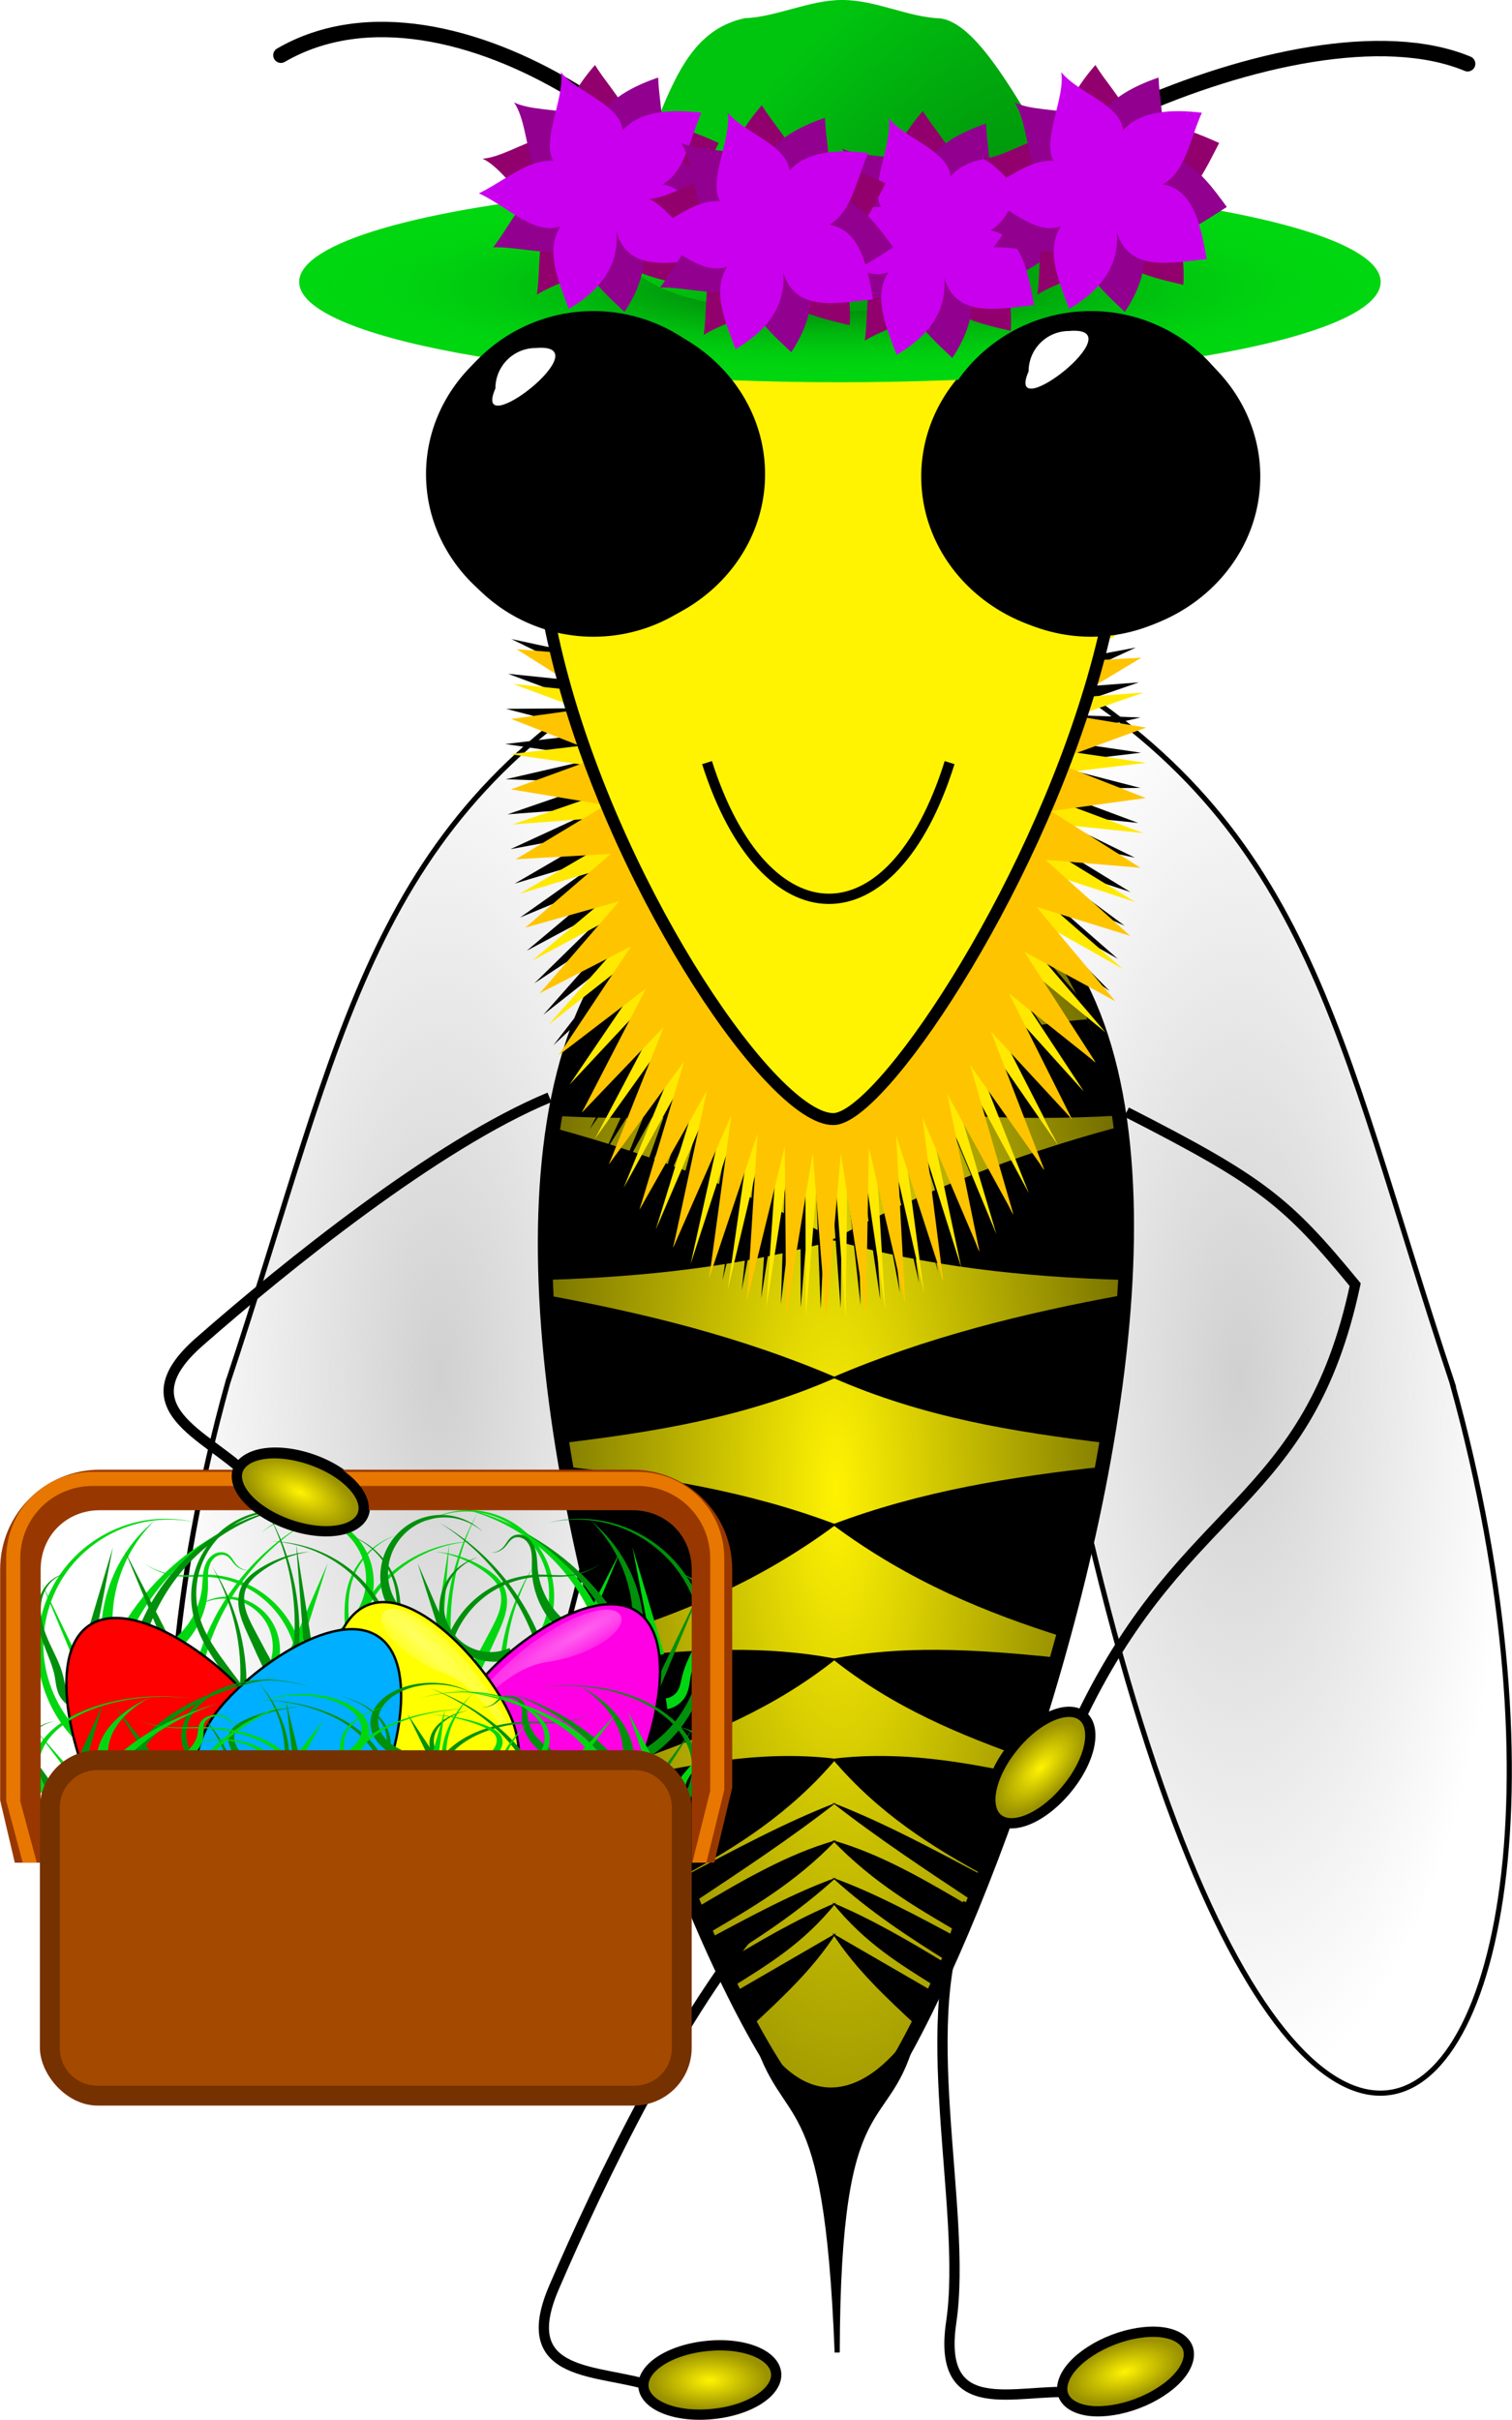 <?xml version="1.0" encoding="UTF-8" standalone="no"?>
<!-- Created with Inkscape (http://www.inkscape.org/) -->
<svg xmlns:inkscape="http://www.inkscape.org/namespaces/inkscape" xmlns:rdf="http://www.w3.org/1999/02/22-rdf-syntax-ns#" xmlns="http://www.w3.org/2000/svg" xmlns:sodipodi="http://sodipodi.sourceforge.net/DTD/sodipodi-0.dtd" xmlns:ns1="http://sozi.baierouge.fr" xmlns:cc="http://creativecommons.org/ns#" xmlns:xlink="http://www.w3.org/1999/xlink" xmlns:dc="http://purl.org/dc/elements/1.1/" id="svg2" sodipodi:docname="easter egg.svg" viewBox="0 0 531.11 849.49" version="1.1" inkscape:version="0.48.4 r9939" xmlns:svg="http://www.w3.org/2000/svg">
  <defs id="defs4">
    <linearGradient id="linearGradient3819" inkscape:collect="always">
      <stop id="stop3821" style="stop-color:#ffffff" offset="0"/>
      <stop id="stop3823" style="stop-color:#ffffff;stop-opacity:0" offset="1"/>
    </linearGradient>
    <filter id="filter3808" height="1.141" width="1.241" color-interpolation-filters="sRGB" y="-.07" x="-.12" inkscape:collect="always">
      <feGaussianBlur id="feGaussianBlur3810" stdDeviation="10.73" inkscape:collect="always"/>
    </filter>
    <filter id="filter3814" inkscape:collect="always" color-interpolation-filters="sRGB">
      <feGaussianBlur id="feGaussianBlur3816" stdDeviation="5.147" inkscape:collect="always"/>
    </filter>
    <radialGradient id="radialGradient4511" xlink:href="#linearGradient4505" gradientUnits="userSpaceOnUse" cy="289.55" cx="130.33" gradientTransform="matrix(1.803 0 0 4.735 -986.44 -1218.2)" r="53.662" inkscape:collect="always"/>
    <linearGradient id="linearGradient4505" inkscape:collect="always">
      <stop id="stop4507" style="stop-color:#d0d0d0" offset="0"/>
      <stop id="stop4509" style="stop-color:#d0d0d0;stop-opacity:0" offset="1"/>
    </linearGradient>
    <radialGradient id="radialGradient4513" xlink:href="#linearGradient4505" gradientUnits="userSpaceOnUse" cy="289.55" cx="286.12" gradientTransform="matrix(1.803 0 0 4.735 -986.44 -1218.2)" r="53.662" inkscape:collect="always"/>
    <radialGradient id="radialGradient4570" gradientUnits="userSpaceOnUse" cy="344.31" cx="171.12" gradientTransform="matrix(2.207 -.035 .107 6.689 -1026.8 -2104.1)" r="58.064" inkscape:collect="always">
      <stop id="stop4566" style="stop-color:#fff302" offset="0"/>
      <stop id="stop4568" style="stop-color:#5a5600" offset="1"/>
    </radialGradient>
    <filter id="filter6926" color-interpolation-filters="sRGB">
      <feGaussianBlur id="feGaussianBlur6928" stdDeviation="1.505"/>
    </filter>
    <linearGradient id="linearGradient4552">
      <stop id="stop4554" style="stop-color:#fff302" offset="0"/>
      <stop id="stop4556" style="stop-color:#9a9200" offset="1"/>
    </linearGradient>
    <radialGradient id="radialGradient4562" xlink:href="#linearGradient4552" gradientUnits="userSpaceOnUse" cy="344.65" cx="66.994" gradientTransform="matrix(1.076 -1.094 .53 .521 -795.19 184.14)" r="13.421" inkscape:collect="always"/>
    <radialGradient id="radialGradient4885" xlink:href="#linearGradient3819" gradientUnits="userSpaceOnUse" cy="387.12" cx="338.62" gradientTransform="matrix(.994 .111 -.815 7.315 317.59 -2534.3)" r="40.544" inkscape:collect="always"/>
    <radialGradient id="radialGradient5353" gradientUnits="userSpaceOnUse" xlink:href="#linearGradient4552" cx="66.994" cy="344.65" r="13.421" gradientTransform="matrix(1.398 .631 -.306 .677 217.57 184.04)" inkscape:collect="always"/>
    <radialGradient id="radialGradient5372" xlink:href="#linearGradient4552" gradientUnits="userSpaceOnUse" cy="344.65" cx="66.994" gradientTransform="matrix(1.398 .631 -.306 .677 -788.45 -82.167)" r="13.421" inkscape:collect="always"/>
    <radialGradient id="radialGradient5392-7" gradientUnits="userSpaceOnUse" cy="213.51" cx="-489.92" gradientTransform="matrix(1 0 0 .176 0 176)" r="261.63" inkscape:collect="always">
      <stop id="stop5388-2" style="stop-color:#005c07" offset="0"/>
      <stop id="stop5390-6" style="stop-color:#00d710;stop-opacity:0" offset="1"/>
    </radialGradient>
    <radialGradient id="radialGradient5435" gradientUnits="userSpaceOnUse" cx="-428.81" cy="196.47" r="115.67" gradientTransform="matrix(.701 .713 -1.354 1.332 137.86 224.24)" inkscape:collect="always">
      <stop id="stop5404-9" style="stop-color:#00910b" offset="0"/>
      <stop id="stop5406-4" style="stop-color:#00c50f" offset="1"/>
    </radialGradient>
    <radialGradient id="radialGradient6126" xlink:href="#linearGradient4552" gradientUnits="userSpaceOnUse" cy="344.65" cx="66.994" gradientTransform="matrix(1.534 -.031 .015 .743 241.73 517.46)" r="13.421" inkscape:collect="always"/>
    <radialGradient id="radialGradient6132" xlink:href="#linearGradient4552" gradientUnits="userSpaceOnUse" cy="344.65" cx="66.994" gradientTransform="matrix(1.474 -.424 .205 .714 326.2 550.73)" r="13.421" inkscape:collect="always"/>
  </defs>
  <sodipodi:namedview id="base" bordercolor="#666666" inkscape:pageshadow="2" inkscape:window-y="-8" fit-margin-left="0" pagecolor="#ffffff" inkscape:window-height="706" inkscape:window-maximized="1" inkscape:zoom="0.49497475" inkscape:window-x="-8" showgrid="false" borderopacity="1.0" inkscape:current-layer="g4326" inkscape:cx="414.18752" inkscape:cy="381.06045" fit-margin-top="0" fit-margin-right="0" fit-margin-bottom="0" inkscape:window-width="1366" inkscape:pageopacity="0.0" inkscape:document-units="px"/>
  <g id="layer1" inkscape:label="Layer 1" inkscape:groupmode="layer" transform="translate(-100.42 64.199)">
    <g id="g4326" transform="translate(1006.4 265.99)">
      <path id="path7224" sodipodi:nodetypes="cccc" inkscape:connector-curvature="0" style="stroke:#000000;stroke-width:1.803;fill:url(#radialGradient4511)" d="m-825.97 155.17c41.098-123.42 49.376-198 149.82-254.46l19.396 47.517c-69.61 653.03-249.15 494.46-169.22 206.94z"/>
      <path id="path4501" style="stroke:#000000;stroke-width:1.803;fill:url(#radialGradient4513)" sodipodi:nodetypes="cccc" inkscape:connector-curvature="0" d="m-395.92 155.17c-41.1-123.42-49.38-197.99-149.83-254.46l-19.396 47.517c69.611 653.03 249.15 494.46 169.22 206.94z"/>
      <path id="path6946" style="stroke:#000000;stroke-width:5.053;fill:url(#radialGradient4570)" inkscape:connector-curvature="0" d="m-611.13-31.972c210.07-1.167 32.276 449.65 0 449.65-41.943 0-210.07-448.49 0-449.65z"/>
      <path id="path4355" d="m-640.94 383.3c10.687 36.162 25.22 14.751 29.035 112.37 0.192-97.614 18.043-74.997 27.093-112.37-18.709 26.61-40.135 27.377-56.128 0z" sodipodi:nodetypes="cccc" style="stroke:#000000;stroke-linecap:square;stroke-width:1.803;fill:#000000" inkscape:connector-curvature="0"/>
      <path id="path6993" d="m581.91 129.71-31.295-29.124 24.433 35.08-29.404-31.032 22.182 36.545-27.398-32.817 19.844 37.866-25.283-34.472 17.427 39.037-23.069-35.992 14.941 40.054-20.763-37.369 12.397 40.913-18.376-38.599 9.803 41.611-15.916-39.677 7.171 42.144-13.393-40.598 4.511 42.512-10.818-41.359 1.833 42.711-8.2-41.957-0.853 42.742-5.549-42.389-3.535 42.604-2.876-42.653-6.203 42.298-0.192-42.75-8.847 41.825 2.492-42.678-11.455 41.187 5.167-42.437-14.019 40.386 7.822-42.029-16.527 39.426 10.445-41.455-18.97 38.311 13.027-40.717-21.338 37.044 15.558-39.819-23.622 35.631 18.028-38.763-25.813 34.078 20.426-37.555-27.902 32.39 22.744-36.198-29.88 30.574 24.972-34.698-31.741 28.637 27.102-33.062-33.477 26.588 29.124-31.295-35.08 24.433 31.032-29.404-36.545 22.182 32.817-27.398-37.866 19.844 34.472-25.283-39.037 17.427 35.992-23.069-40.054 14.941 37.369-20.763-40.913 12.397 38.599-18.376-41.611 9.803 39.677-15.916-42.144 7.171 40.598-13.393-42.512 4.511 41.359-10.818-42.711 1.833 41.957-8.2-42.742-0.853 42.389-5.549-42.604-3.535 42.653-2.876-42.298-6.203 42.75-0.192-41.825-8.847 42.678 2.492-41.187-11.455 42.437 5.167-40.386-14.019 42.029 7.822-39.426-16.527 41.455 10.445-38.311-18.97 40.717 13.027-37.044-21.338 39.819 15.558-35.631-23.622 38.763 18.028-34.078-25.813 37.555 20.426-32.39-27.902 36.198 22.744-30.574-29.88 34.698 24.972-28.637-31.741 33.062 27.102-26.588-33.477 31.295 29.124-24.433-35.08 29.404 31.032-22.182-36.545 27.398 32.817-19.844-37.866 25.283 34.472-17.427-39.037 23.069 35.992-14.941-40.054 20.763 37.369-12.397-40.913 18.376 38.599-9.803-41.611 15.916 39.677-7.171-42.144 13.393 40.598-4.511-42.512 10.818 41.359-1.833-42.711 8.2 41.957 0.853-42.742 5.549 42.389 3.535-42.604 2.876 42.653 6.203-42.298 0.192 42.75 8.847-41.825-2.492 42.678 11.455-41.187-5.167 42.437 14.019-40.386-7.822 42.029 16.527-39.426-10.445 41.455 18.97-38.311-13.027 40.717 21.338-37.044-15.558 39.819 23.622-35.631-18.028 38.763 25.813-34.078-20.426 37.555 27.902-32.39-22.744 36.198 29.88-30.574-24.972 34.698 31.741-28.637-27.102 33.062 33.477-26.588-29.124 31.295 35.08-24.433-31.032 29.404 36.545-22.182-32.817 27.398 37.866-19.844-34.472 25.283 39.037-17.427-35.992 23.069 40.054-14.941-37.369 20.763 40.913-12.397-38.599 18.376 41.611-9.803-39.677 15.916 42.144-7.171-40.598 13.393 42.512-4.511-41.359 10.818 42.711-1.833-41.957 8.2 42.742 0.853-42.389 5.549 42.604 3.535-42.653 2.876 42.298 6.203-42.75 0.192 41.825 8.847-42.678-2.492 41.187 11.455-42.437-5.167 40.386 14.019-42.029-7.822 39.426 16.527-41.455-10.445 38.311 18.97-40.717-13.027 37.044 21.338-39.819-15.558 35.631 23.622-38.763-18.028 34.078 25.813-37.555-20.426 32.39 27.902-36.198-22.744 30.574 29.88-34.698-24.972 28.637 31.741-33.062-27.102z" style="filter:url(#filter6926)" inkscape:connector-curvature="0" transform="matrix(.772 0 0 1.361 -990.27 -99.466)"/>
      <g id="g3929" transform="matrix(1.803 0 0 1.803 -986.44 -369.48)">
        <path id="path3154" style="fill:#000000" inkscape:connector-curvature="0" d="m157.88 220.28c-2.314 5.726-4.006 12.046-5.156 18.781 18.102 1.023 36.374 0.056 54.812-2.625-15.359-7.059-30.145-14.909-49.656-16.156zm-5.531 21.094c-1.387 9.223-1.806 19.209-1.438 29.625 19.218-0.552 38.174-2.624 56.625-7.781-17.107-9.317-35.521-16.549-55.188-21.844zm-1.281 32.594c0.46 9.367 1.519 19.057 3.062 28.812 17.805-2.162 35.601-4.934 53.406-12.781-18.359-7.888-37.316-12.51-56.469-16.031zm3.812 33.406c1.929 11.164 4.466 22.349 7.375 33.25 15.095-4.745 30.187-10.789 45.281-22-17.321-6.564-34.951-9.296-52.656-11.25zm32.12 35.66c-7.898 0.047-15.789 0.751-23.688 1.562 1.871 6.747 3.863 13.365 5.969 19.75 13.178-4.685 26.208-9.953 38.25-19.562-6.847-1.341-13.684-1.79-20.531-1.75zm9.219 20.688c-8.827 0.213-17.398 1.8-25.938 3.594 2.343 6.935 4.798 13.568 7.281 19.812 10.609-5.763 20.977-12.262 29.969-22.875-3.821-0.476-7.594-0.621-11.312-0.531zm11.312 9.062c-10.106 3.894-19.991 9.269-29.906 14.5 0.677 1.699 1.351 3.364 2.031 5 9.397-6.24 18.813-12.423 27.875-19.5zm0 7.312c-9.599 2.689-18.491 7.998-27.406 13.25 0.724 1.725 1.431 3.415 2.156 5.062 8.521-4.989 17.064-9.805 25.25-18.312zm0 7.281c-8.165 2.916-16.507 7.444-24.844 11.906 0.695 1.566 1.37 3.105 2.062 4.594 7.705-4.78 15.377-9.765 22.781-16.5zm0 4.875c-7.704 3.202-15.151 7.576-22.562 12.094 0.712 1.523 1.419 3.002 2.125 4.438 6.971-4.394 13.955-8.46 20.438-16.531zm0 5.938-19.969 11.562c1.16 2.33 2.306 4.521 3.438 6.594 5.989-5.577 12-11.122 16.531-18.156z"/>
        <path id="path3927" style="fill:#000000" inkscape:connector-curvature="0" d="m256.43 220.28c2.314 5.726 4.006 12.046 5.156 18.781-18.102 1.023-36.374 0.056-54.812-2.625 15.359-7.059 30.145-14.909 49.656-16.156zm5.531 21.094c1.387 9.223 1.806 19.209 1.438 29.625-19.218-0.552-38.174-2.624-56.625-7.781 17.107-9.317 35.521-16.549 55.188-21.844zm1.281 32.594c-0.46 9.367-1.519 19.057-3.062 28.812-17.805-2.162-35.601-4.934-53.406-12.781 18.359-7.888 37.316-12.51 56.469-16.031zm-3.812 33.406c-1.929 11.164-4.466 22.349-7.375 33.25-15.095-4.745-30.187-10.789-45.281-22 17.321-6.564 34.951-9.296 52.656-11.25zm-32.125 35.656c7.898 0.047 15.789 0.751 23.688 1.562-1.871 6.747-3.863 13.365-5.969 19.75-13.178-4.685-26.208-9.953-38.25-19.562 6.847-1.341 13.684-1.79 20.531-1.75zm-9.219 20.688c8.827 0.213 17.398 1.8 25.938 3.594-2.343 6.935-4.798 13.568-7.281 19.812-10.609-5.763-20.977-12.262-29.969-22.875 3.821-0.476 7.594-0.621 11.312-0.531zm-11.312 9.062c10.106 3.894 19.991 9.269 29.906 14.5-0.677 1.699-1.351 3.364-2.031 5-9.397-6.24-18.813-12.423-27.875-19.5zm0 7.312c9.599 2.689 18.491 7.998 27.406 13.25-0.724 1.725-1.431 3.415-2.156 5.062-8.521-4.989-17.064-9.805-25.25-18.312zm0 7.281c8.165 2.916 16.507 7.444 24.844 11.906-0.695 1.566-1.37 3.105-2.062 4.594-7.705-4.78-15.377-9.765-22.781-16.5zm0 4.875c7.704 3.202 15.151 7.576 22.562 12.094-0.712 1.523-1.419 3.002-2.125 4.438-6.971-4.394-13.955-8.46-20.438-16.531zm0 5.938 19.969 11.562c-1.16 2.33-2.306 4.521-3.438 6.594-5.989-5.577-12-11.122-16.531-18.156z"/>
      </g>
      <path id="path6924" inkscape:connector-curvature="0" style="filter:url(#filter6926);fill:#ffe900" transform="matrix(.772 0 0 1.361 -988.5 -95.913)" d="m581.91 129.71-31.295-29.124 24.433 35.08-29.404-31.032 22.182 36.545-27.398-32.817 19.844 37.866-25.283-34.472 17.427 39.037-23.069-35.992 14.941 40.054-20.763-37.369 12.397 40.913-18.376-38.599 9.803 41.611-15.916-39.677 7.171 42.144-13.393-40.598 4.511 42.512-10.818-41.359 1.833 42.711-8.2-41.957-0.853 42.742-5.549-42.389-3.535 42.604-2.876-42.653-6.203 42.298-0.192-42.75-8.847 41.825 2.492-42.678-11.455 41.187 5.167-42.437-14.019 40.386 7.822-42.029-16.527 39.426 10.445-41.455-18.97 38.311 13.027-40.717-21.338 37.044 15.558-39.819-23.622 35.631 18.028-38.763-25.813 34.078 20.426-37.555-27.902 32.39 22.744-36.198-29.88 30.574 24.972-34.698-31.741 28.637 27.102-33.062-33.477 26.588 29.124-31.295-35.08 24.433 31.032-29.404-36.545 22.182 32.817-27.398-37.866 19.844 34.472-25.283-39.037 17.427 35.992-23.069-40.054 14.941 37.369-20.763-40.913 12.397 38.599-18.376-41.611 9.803 39.677-15.916-42.144 7.171 40.598-13.393-42.512 4.511 41.359-10.818-42.711 1.833 41.957-8.2-42.742-0.853 42.389-5.549-42.604-3.535 42.653-2.876-42.298-6.203 42.75-0.192-41.825-8.847 42.678 2.492-41.187-11.455 42.437 5.167-40.386-14.019 42.029 7.822-39.426-16.527 41.455 10.445-38.311-18.97 40.717 13.027-37.044-21.338 39.819 15.558-35.631-23.622 38.763 18.028-34.078-25.813 37.555 20.426-32.39-27.902 36.198 22.744-30.574-29.88 34.698 24.972-28.637-31.741 33.062 27.102-26.588-33.477 31.295 29.124-24.433-35.08 29.404 31.032-22.182-36.545 27.398 32.817-19.844-37.866 25.283 34.472-17.427-39.037 23.069 35.992-14.941-40.054 20.763 37.369-12.397-40.913 18.376 38.599-9.803-41.611 15.916 39.677-7.171-42.144 13.393 40.598-4.511-42.512 10.818 41.359-1.833-42.711 8.2 41.957 0.853-42.742 5.549 42.389 3.535-42.604 2.876 42.653 6.203-42.298 0.192 42.75 8.847-41.825-2.492 42.678 11.455-41.187-5.167 42.437 14.019-40.386-7.822 42.029 16.527-39.426-10.445 41.455 18.97-38.311-13.027 40.717 21.338-37.044-15.558 39.819 23.622-35.631-18.028 38.763 25.813-34.078-20.426 37.555 27.902-32.39-22.744 36.198 29.88-30.574-24.972 34.698 31.741-28.637-27.102 33.062 33.477-26.588-29.124 31.295 35.08-24.433-31.032 29.404 36.545-22.182-32.817 27.398 37.866-19.844-34.472 25.283 39.037-17.427-35.992 23.069 40.054-14.941-37.369 20.763 40.913-12.397-38.599 18.376 41.611-9.803-39.677 15.916 42.144-7.171-40.598 13.393 42.512-4.511-41.359 10.818 42.711-1.833-41.957 8.2 42.742 0.853-42.389 5.549 42.604 3.535-42.653 2.876 42.298 6.203-42.75 0.192 41.825 8.847-42.678-2.492 41.187 11.455-42.437-5.167 40.386 14.019-42.029-7.822 39.426 16.527-41.455-10.445 38.311 18.97-40.717-13.027 37.044 21.338-39.819-15.558 35.631 23.622-38.763-18.028 34.078 25.813-37.555-20.426 32.39 27.902-36.198-22.744 30.574 29.88-34.698-24.972 28.637 31.741-33.062-27.102z"/>
      <path id="path4515" style="fill:#ffc400" inkscape:connector-curvature="0" d="m-539.12 80.577-26.063-36.821 15.186 52.426-23.238-42.285 11.337 55.366-20.047-47.084 7.309 57.433-16.539-51.139 3.166 58.594-12.772-54.388-1.027 58.832-8.801-56.78-5.204 58.141-4.693-58.276-9.299 56.534-0.511-58.852-13.246 54.034 3.679-58.501-16.986 50.683 7.812-57.228-20.457 46.532 11.821-55.051-23.606 41.648 15.644-52.007-26.382 36.106 19.22-48.141-28.742 29.996 22.493-43.518-30.65 23.413 25.411-38.207-32.073 16.46 27.928-32.295-32.991 9.247 30.006-25.873-33.389 1.888 31.61-19.042-33.26-5.5 32.715-11.912-32.607-12.801 33.304-4.594-31.439-19.901 33.368 2.797-29.776-26.687 32.906 10.144-27.642-33.052 31.926 17.331-25.073-38.894 30.441 24.244-22.109-44.125 28.476 30.775-18.796-48.66 26.063 36.821-15.186-52.426 23.238 42.285-11.337-55.366 20.047 47.084-7.309-57.433 16.539 51.139-3.166-58.594 12.772 54.388 1.027-58.832 8.801 56.78 5.204-58.141 4.693 58.276 9.299-56.534 0.511 58.852 13.246-54.034-3.679 58.501 16.986-50.683-7.812 57.228 20.457-46.532-11.821 55.051 23.606-41.648-15.644 52.007 26.382-36.106-19.22 48.141 28.742-29.996-22.493 43.518 30.65-23.413-25.411 38.207 32.073-16.46-27.928 32.295 32.991-9.247-30.006 25.873 33.389-1.888-31.61 19.042 33.26 5.5-32.715 11.912 32.607 12.801-33.304 4.594 31.439 19.901-33.368-2.797 29.776 26.687-32.906-10.144 27.642 33.052-31.926-17.331 25.073 38.894-30.441-24.244 22.109 44.125-28.476-30.775z"/>
      <path id="path2987" style="stroke:#000000;stroke-width:4.197;fill:#fff302" inkscape:connector-curvature="0" d="m-613.27-246.25c210.95-0.802 32.411 308.93 0 308.93-42.118 0-210.95-308.13 0-308.93z"/>
      <path id="path2993" style="stroke:#000000;stroke-width:3.615;fill:none" inkscape:connector-curvature="0" d="m-572.42-62.462c-20.204 64.452-65.112 63.055-85.207 0"/>
      <path id="path4502" style="fill:#ffffff" inkscape:connector-curvature="0" d="m-725.22-204.11c0-7.83 6.347-14.177 14.177-14.177 23.869-2.099-22.949 34.229-14.177 14.177z"/>
      <path id="path4513" style="fill:#ffffff" inkscape:connector-curvature="0" d="m-557.2-193.84c0-7.83 6.347-14.177 14.177-14.177 23.869-2.099-22.949 34.229-14.177 14.177z"/>
      <path id="path6930" style="stroke:#000000;stroke-width:5.41;stroke-linecap:round;fill:none" inkscape:connector-curvature="0" d="m-641.22-223.69c-7.971-48.762-106.34-121.8-166.09-87.111"/>
      <path id="path7407" style="stroke:#000000;stroke-width:5.41;stroke-linecap:round;fill:none" inkscape:connector-curvature="0" d="m-587.55-227.03c5.825-39.368 137.95-105.33 197.1-80.771"/>
      <path id="path5249" sodipodi:rx="33.929794" sodipodi:ry="31.799675" style="fill:#000000" sodipodi:type="arc" d="m86.422 119.27c0 17.562-15.191 31.8-33.93 31.8s-33.93-14.237-33.93-31.8c0-17.562 15.191-31.8 33.93-31.8s33.93 14.237 33.93 31.8z" transform="matrix(1.755 0 0 1.755 -614.96 -372.22)" sodipodi:cy="119.26509" sodipodi:cx="52.492287"/>
      <g id="g5408-6" transform="matrix(.726 0 0 .726 -328.17 -343.33)">
        <path id="path5374-0" style="fill:#00d710" d="m-228.29 210.99c0 26.779-117.14 48.487-261.63 48.487s-261.63-21.709-261.63-48.487c0-19.039 59.211-35.515 145.37-43.449l240.54 0.77c81.794 8.198 137.36 24.236 137.36 42.679z" sodipodi:nodetypes="sssccs" inkscape:connector-curvature="0" transform="translate(100.42 -56.546)"/>
        <path id="path5384-3" style="fill:url(#radialGradient5392-7)" d="m-228.29 210.99c0 26.779-117.14 48.487-261.63 48.487s-261.63-21.709-261.63-48.487c0-19.039 59.211-35.515 145.37-43.449l240.54 0.77c81.794 8.198 137.36 24.236 137.36 42.679z" sodipodi:nodetypes="sssccs" inkscape:connector-curvature="0" transform="translate(100.42 -56.546)"/>
        <path id="path5377-6" style="fill:url(#radialGradient5435)" d="m-488.93 74.638c-15.684 0-32.054 8.31-46.979 8.8-43.411 9.126-37.816 73.388-69.188 84.125 0 52.442 51.809 57.562 115.69 57.562 63.879 0 115.66-4.406 115.66-56.848-20.065-22.445-44.364-81.716-67.656-84.746-15.725-0.547-30.939-8.894-47.521-8.894z" sodipodi:nodetypes="sccsccs" transform="translate(100.42 -56.546)" inkscape:connector-curvature="0"/>
      </g>
      <path id="path4511" inkscape:connector-curvature="0" d="m-465.59-163.82a57.165 57.165 0 1 1 -114.33 0 57.165 57.165 0 1 1 114.33 0z"/>
      <path id="path5247" sodipodi:rx="33.929794" sodipodi:ry="31.799675" style="fill:#000000" sodipodi:type="arc" d="m86.422 119.27c0 17.562-15.191 31.8-33.93 31.8s-33.93-14.237-33.93-31.8c0-17.562 15.191-31.8 33.93-31.8s33.93 14.237 33.93 31.8z" transform="matrix(1.755 0 0 1.755 -788.91 -373.04)" sodipodi:cy="119.26509" sodipodi:cx="52.492287"/>
      <path id="path7419" inkscape:connector-curvature="0" d="m-640.35-163.82a57.165 57.165 0 0 1 -114.33 0 57.165 57.165 0 1 1 114.33 0z"/>
      <path id="path7421" style="fill:#ffffff" inkscape:connector-curvature="0" d="m-731.96-193.84c0-7.83 6.347-14.177 14.177-14.177 23.869-2.099-22.949 34.229-14.177 14.177z"/>
      <path id="path7800" style="fill:#ffffff" inkscape:connector-curvature="0" d="m-544.67-199.81c0-7.83 6.347-14.177 14.177-14.177 23.869-2.099-22.949 34.229-14.177 14.177z"/>
      <path id="path11194" sodipodi:nodetypes="csc" inkscape:connector-curvature="0" style="stroke:#000000;stroke-width:3.607;fill:none" d="m-712.97 55.059c-39.636 16.403-92.657 59.21-123 85.816-26.458 23.203 2.495 32.604 16.354 46.21"/>
      <path id="path11198" style="stroke:#000000;stroke-width:3.607;fill:none" inkscape:connector-curvature="0" d="m-510.26 60.218c47.662 24.323 56.265 31.38 80.303 60.581-16.564 77.88-59.225 75.456-95.801 150.75"/>
      <path id="path11196" style="stroke:#000000;stroke-width:3.607;fill:url(#radialGradient5372)" inkscape:connector-curvature="0" d="m-796.13 182.18a23.247 11.975 19.467 1 1 -7.982 22.581 23.247 11.975 19.467 1 1 7.982 -22.581z"/>
      <path id="path4560" style="stroke:#000000;stroke-width:3.607;fill:url(#radialGradient4562)" inkscape:connector-curvature="0" d="m-549.77 282.68a11.975 23.247 39.68 1 1 18.432 15.292 11.975 23.247 39.68 1 1 -18.432 -15.292z"/>
      <path id="path6122" style="stroke:#000000;stroke-width:3.607;fill:none" sodipodi:nodetypes="csc" inkscape:connector-curvature="0" d="m-637.26 342.52c-28.73 31.854-58.188 93.303-74.136 130.37-13.908 32.326 16.274 28.362 34.637 34.686"/>
      <path id="path6128" sodipodi:nodetypes="csc" inkscape:connector-curvature="0" style="stroke:#000000;stroke-width:3.607;fill:none" d="m-566 337.99c-19.587 38.163 0.045 107.14-5.85 147.05-5.141 34.814 23.011 23.233 42.382 24.629"/>
    </g>
    <g id="g5224" transform="matrix(.383 0 0 .383 -444.63 202.14)">
      <g id="g5084" style="fill:#00d710" transform="matrix(-1 0 0 1 3529.8 0)">
        <path id="path5086" style="fill-rule:evenodd;fill:#00d710" d="m2135.4 984.97 9.119 4.104 72.583-173.48z" inkscape:path-effect="#path-effect4901;#path-effect4903" transform="translate(-148.16 -60.993)" inkscape:original-d="m 2140,987.01932 c -19.504,-74.67527 12.3451,-139.02971 77.1429,-171.42857" inkscape:connector-curvature="0"/>
        <path id="path5088" style="fill-rule:evenodd;fill:#00d710" d="m2116.5 984.92 1.35 9.909c27.768-4.152 53.715-18.192 72.27-38.92 18.544-20.738 29.451-47.89 30.477-75.435v-0c1.015-27.545-7.862-55.173-24.511-76.818-16.655-21.64-40.928-37.098-67.314-43.06-17.928-4.049-36.753-3.787-54.455 0.706 17.815-4.022 36.527-3.76 54.116 0.706 25.882 6.57 49.216 22.416 64.779 43.799v0c15.568 21.378 23.334 48.243 21.665 74.38-1.658 26.137-12.746 51.547-30.55 70.403-17.793 18.867-42.339 31.226-67.828 34.329z" inkscape:path-effect="#path-effect4907;#path-effect4909" transform="translate(-148.16 -60.993)" inkscape:original-d="m 2117.1429,989.87646 c -21.9432,-75.91972 30.2001,-153.48497 11.4285,-228.57142 -4.0692,-16.27705 -48.5791,-11.41326 -54.2857,0" inkscape:connector-curvature="0"/>
        <path id="path5090" style="fill-rule:evenodd;fill:#00d710" d="m2069.4 983.22 9.823 1.875c6.519-38.046 2.676-77.569-10.82-113.31-17.556-46.476-51.548-86.154-94.091-110.48 41.576 25.943 73.448 66.537 88.766 112.38 11.791 35.266 13.933 73.547 6.322 109.54z" inkscape:path-effect="#path-effect4913;#path-effect4915" transform="translate(-148.16 -60.993)" inkscape:original-d="m 2074.2857,984.16218 c -12.694,-24.54238 10.8447,-92.01246 -8.5714,-111.42857 -33.0994,-33.09937 -69.7334,-68.03828 -91.4286,-111.42857" inkscape:connector-curvature="0"/>
        <path id="path5092" style="fill-rule:evenodd;fill:#00d710" d="m2023.3 982.85 4.749-8.8c-16.381-8.454-30.035-22.582-37.965-39.472-7.941-16.885-10.194-36.618-6.153-55.065v-0c4.031-18.449 14.37-35.657 28.978-47.976v-0c14.604-12.324 33.482-19.758 52.795-20.647 8.471-0.391 17.126 0.442 25.734-0.439 11.321-1.164 22.26-5.367 31.379-12.001-9.34 6.321-20.329 10.092-31.478 10.856-8.48 0.586-17.022-0.543-25.694-0.439-19.789 0.241-39.542 7.178-55.273 19.555l-0 0c-15.727 12.381-27.29 30.09-32.29 49.704v0c-4.991 19.616-3.365 40.917 4.697 59.728 8.074 18.806 22.476 34.872 40.521 44.997z" inkscape:path-effect="#path-effect4919;#path-effect4921" transform="translate(-148.16 -60.993)" inkscape:original-d="m 2025.7143,978.44789 c 1.6453,-46.90171 -7.3969,-144.87299 40,-168.57143 6.8571,-3.42857 18.8571,3.42858 25.7143,0 8.3169,-4.15848 21.6589,-11.42857 31.4285,-11.42857" inkscape:connector-curvature="0"/>
        <path id="path5094" style="fill-rule:evenodd;fill:#00d710" d="m1973.6 996.27 7.073-7.069c-13.581-13.03-24.474-28.999-31.982-46.478-7.503-17.481-11.642-36.515-11.743-55.662v-0c-0.069-11.277 1.222-22.709 1.715-34.277 0.511-11.571 0.145-23.433-3.132-34.674-3.119-10.638-8.979-20.341-16.632-28.187-7.652-7.847-17.135-13.875-27.476-17.187 10.201 3.721 19.332 10.081 26.53 18.074 7.197 7.995 12.5 17.665 15.075 27.98 2.747 10.923 2.597 22.394 1.677 33.746v0c-0.939 11.355-2.685 22.757-3.094 34.445-0.68 19.884 2.81 39.928 9.973 58.623 7.157 18.697 18.003 36.086 32.016 50.666z" inkscape:path-effect="#path-effect4925;#path-effect4927" transform="translate(-148.16 -60.993)" inkscape:original-d="m 1977.1429,992.73361 c -18.0884,-34.01394 -36.402,-66.98334 -42.8572,-105.71429 -2.0294,-12.17635 8.9447,-59.6267 0,-68.57143 -13.0835,-13.08349 -30.5259,-33.38303 -42.8571,-45.71428" inkscape:connector-curvature="0"/>
        <path id="path5096" style="fill-rule:evenodd;fill:#00d710" d="m1880.1 988.59 5.599 8.286c15.02-10.519 27.386-24.489 36.249-40.313 8.873-15.818 14.273-33.545 15.39-51.564 1.104-18.02-2.088-36.133-8.854-52.682v-0c-6.76-16.551-17.119-31.597-30.317-43.495-21.355-19.24-49.745-30.186-78.125-30.375 28.357 1.149 55.998 13.031 76.161 32.482 12.462 12.015 21.971 26.945 27.938 43.079 5.962 16.136 8.404 33.54 6.776 50.49v0c-1.615 16.95-7.297 33.435-16.073 47.929-8.785 14.489-20.702 27.044-34.745 36.163z" inkscape:path-effect="#path-effect4931;#path-effect4933" transform="translate(-148.16 -60.993)" inkscape:original-d="m 1882.8571,992.73361 c 5.4885,-36.48979 59.5703,-160.21486 14.2858,-182.85715 -23.9751,-11.98753 -52.4554,-14.97025 -77.1429,-31.42857" inkscape:connector-curvature="0"/>
        <path id="path5098" style="fill-rule:evenodd;fill:#00d710" d="m1838.7 989.86 8.229-5.682c-21.021-29.533-42.418-58.791-64.185-87.763-11.804-15.822-23.851-31.637-28.838-50.05v-0c-3.895-14.145-3.499-29.561 1.189-43.602 4.685-14.043 13.671-26.729 25.488-35.862 11.816-9.135 26.462-14.713 41.495-15.727 15.033-1.015 30.428 2.536 43.593 10.131-12.943-7.967-28.343-12.025-43.662-11.431-15.319 0.596-30.489 5.843-42.989 14.944-12.498 9.104-22.253 22.01-27.612 36.654-5.356 14.646-6.278 30.924-2.544 46.2v0c4.92 19.792 16.855 36.738 28.305 52.807 20.896 29.533 41.408 59.33 61.53 89.38z" inkscape:path-effect="#path-effect4937;#path-effect4939" transform="translate(-148.16 -60.993)" inkscape:original-d="m 1842.8571,987.01932 c -12.9498,2.28035 -42.6774,-50.73442 -62.8571,-88.57143 -9.8957,-18.55447 -21.1831,-36.65184 -28.5714,-51.42857 -25.4002,-50.80036 92.7059,-80.31934 114.2857,-85.71428" inkscape:connector-curvature="0"/>
        <path id="path5100" style="fill-rule:evenodd;fill:#00d710" d="m1772.6 984.99 9.136 4.065c15.694-37.822 19.662-80.008 11.592-119.51-4.963-24.288-14.391-47.531-27.589-68.238 12.11 21.362 20.209 44.856 23.84 68.905 5.905 39.097-0.219 79.662-16.979 114.78z" inkscape:path-effect="#path-effect4943;#path-effect4945" transform="translate(-148.16 -60.993)" inkscape:original-d="m 1777.1429,987.01932 c 10.3152,-38.38479 11.0137,-77.87948 14.2857,-117.14286 3.7028,-44.4337 22.3519,-68.57142 -25.7143,-68.57142" inkscape:connector-curvature="0"/>
        <path id="path5102" style="fill-rule:evenodd;fill:#00d710" d="m1796 986.89 8.02 5.973c19.966-27.929 33.345-60.306 38.934-93.865 8.344-50.138-1.081-102.66-25.801-146.26 22.964 44.552 29.971 96.781 19.913 145.16-6.731 32.405-20.948 63.102-41.066 88.992z" inkscape:path-effect="#path-effect4949;#path-effect4951" transform="translate(-148.16 -60.993)" inkscape:original-d="m 1800,989.87646 c 1.4975,-34.16092 28.2207,-60.01708 40,-91.42857 19.9754,-53.26772 8.7016,-114.15553 -22.8571,-145.71428" inkscape:connector-curvature="0"/>
        <path id="path5104" style="fill-rule:evenodd;fill:#00d710" d="m1852.2 904.74 9.933-1.155-19.252-122.28z" inkscape:path-effect="#path-effect4955;#path-effect4957" transform="translate(-148.16 -60.993)" inkscape:original-d="m 1857.1429,904.16218 c -9.4237,-22.2095 10.6713,-122.85714 -14.2858,-122.85714" inkscape:connector-curvature="0"/>
        <path id="path5106" style="fill-rule:evenodd;fill:#00d710" d="m1735.5 906.26 9.073-4.205-58.822-115.04z" inkscape:path-effect="#path-effect4961;#path-effect4963" transform="translate(-148.16 -60.993)" inkscape:original-d="m 1740,904.16218 c 3.9376,-56.86909 -13.3744,-96.6872 -54.2857,-117.14286" inkscape:connector-curvature="0"/>
        <path id="path5108" style="fill-rule:evenodd;fill:#00d710" d="m1689.4 889 9.844 1.762c6.393-41.497 28.834-80.909 62.007-107.89 21.795-17.729 48.077-30.196 75.928-35.853-28.084 4.355-55.238 15.638-78.357 32.719-35.2 26.015-60.574 65.604-69.422 109.26z" inkscape:path-effect="#path-effect4967;#path-effect4969" transform="translate(-148.16 -60.993)" inkscape:original-d="m 1694.2857,889.87646 c -39.2333,-65.71468 13.1992,-91.06639 65.7143,-108.57142 25.5956,-8.53186 50.3954,-34.28572 77.1429,-34.28572" inkscape:connector-curvature="0"/>
        <path id="path5110" style="fill-rule:evenodd;fill:#00d710" d="m1939 867.95 5.592-8.29c-10.24-6.486-18.369-16.685-22.425-28.359-4.069-11.67-4.1-24.936 0.053-36.827 4.144-11.894 12.502-22.484 23.345-29.348 10.839-6.87 24.187-10.024 37.184-8.642 11.432 1.214 22.582 5.91 31.547 13.392-8.569-7.934-19.597-13.32-31.31-15.179-13.32-2.112-27.436 0.386-39.394 7.121-11.955 6.74-21.612 17.636-26.888 30.562-5.267 12.929-6.076 27.692-2.114 41.326 3.974 13.631 12.643 25.883 24.411 34.244z" sodipodi:nodetypes="csc" inkscape:path-effect="#path-effect4985;#path-effect4987" transform="translate(-148.16 -60.993)" inkscape:original-d="m 1941.7857,863.80504 c 7.5275,-36.59649 -20.8037,-123.68308 41.0714,-108.21429 11.8028,2.95069 22.4395,5.29665 31.4286,14.28571" inkscape:connector-curvature="0"/>
        <path id="path5112" style="fill-rule:evenodd;fill:#00d710" d="m1983.9 891.63 9.363-3.511-38.967-89.673z" inkscape:path-effect="#path-effect4991;#path-effect4993" transform="translate(-148.16 -60.993)" inkscape:original-d="m 1988.5714,889.87646 c -10.184,-38.738 -7.9218,-65.06471 -34.2857,-91.42857" inkscape:connector-curvature="0"/>
        <path id="path5114" style="fill-rule:evenodd;fill:#00d710" d="m2138.4 869.24 8.961-4.439c-16.949-31.31-40.98-58.382-69.498-78.686-8.446-6.013-17.278-11.44-26.411-16.237 8.754 5.458 17.118 11.494 25.018 18.049 26.672 22.127 47.974 50.244 61.93 81.314z" inkscape:path-effect="#path-effect5015;#path-effect5017" transform="translate(-148.16 -60.993)" inkscape:original-d="m 2142.8571,867.01932 c 17.221,-56.59747 -27.1964,-60.74107 -65.7142,-80 -11.5395,-5.76973 -17.5071,-14.4071 -25.7143,-17.14286" inkscape:connector-curvature="0"/>
        <path id="path5116" style="fill-rule:evenodd;fill:#00d710" d="m1940.6 814.48 6.552-7.554c-14.286-11.353-24.037-29.083-25.835-47.89-0.334-3.467-0.411-7.115-0.82-10.846-0.394-3.736-1.204-7.577-2.913-11.116-1.71-3.561-4.5-6.702-8.123-8.443-1.818-0.862-3.825-1.323-5.839-1.286-2.017 0.038-4.013 0.607-5.711 1.677-1.901 1.228-3.288 2.934-4.457 4.656-1.178 1.711-2.197 3.456-3.5 4.941-2.862 3.279-7.232 5.34-11.739 5.414 4.499 0.278 9.171-1.429 12.505-4.688 1.504-1.477 2.704-3.19 3.963-4.75 1.269-1.55 2.623-3.003 4.243-3.836 1.42-0.754 3.065-1.068 4.66-0.978 1.598 0.089 3.171 0.599 4.564 1.392 2.798 1.567 4.819 4.374 6.048 7.41 1.231 3.061 1.628 6.468 1.758 9.938v0c0.114 3.475-0.095 7.066-0.03 10.814 0.369 20.404 9.293 40.768 24.673 55.146z" inkscape:connector-curvature="0" inkscape:path-effect="#path-effect5128;#path-effect5130" inkscape:original-d="m 1943.8679,810.70111 c -1.4374,-19.16378 -16.3744,-35.23872 -25.2539,-51.51778 -1.7362,-3.18313 -14.0293,-32.38129 -20.203,-29.29443 -3.6313,1.81567 -4.4181,6.64932 -8.0812,9.09138 -3.638,2.4253 -9.5753,2.5042 -12.1219,5.05076"/>
        <path id="path5118" style="fill-rule:evenodd;fill:#00d710" d="m1876.4 861.51 4.533-8.914c-1.727-0.799-3.405-1.72-5.014-2.754-9.1-5.825-15.997-15.613-18.4-26.48v-0c-2.425-10.863-0.38-22.969 5.737-32.655v-0c6.105-9.695 16.328-17.027 27.81-19.675 11.48-2.655 24.201-0.616 34.499 5.757-9.855-7.037-22.682-10.097-34.958-8.107-12.275 1.997-23.797 9.013-31.31 19.331v0c-7.5 10.327-10.817 23.715-8.842 36.655 1.997 12.936 9.222 25.04 19.995 33.038 1.89 1.4 3.879 2.672 5.951 3.805z" inkscape:connector-curvature="0" inkscape:path-effect="#path-effect5132;#path-effect5134" inkscape:original-d="m 1878.6718,857.0575 c -0.4073,-0.18291 -5.0216,-1.44598 -5.4827,-3.27971 -8.3376,-33.1635 10.0794,-102.28947 52.3804,-76.9851"/>
        <path id="path5120" style="fill-rule:evenodd;fill:#00d710" d="m2151.7 853.66 9.995-0.302c-2.073-27.349-12.532-53.547-29.217-74.344-5.742-7.156-12.197-13.68-19.218-19.449 6.448 6.402 12.2 13.441 17.148 20.957 14.373 21.83 21.77 47.77 21.291 73.138z" inkscape:path-effect="#path-effect5039;#path-effect5041" transform="translate(-148.16 -60.993)" inkscape:original-d="m 2156.6757,853.51097 c 17.7386,-35.04931 1.2535,-47.23385 -25.2538,-73.74113 -6.0965,-6.09645 -12.6944,-17.45889 -18.1828,-20.20305" inkscape:connector-curvature="0"/>
        <path id="path5122" style="fill-rule:evenodd;fill:#00d710" d="m1815.9 901.27 8.881-4.596c-6.961-12.454-13.751-25.01-20.368-37.664-3.241-6.25-6.407-12.334-8.038-18.751-1.593-6.386-1.837-13.27 0.761-19.101v-0c2.289-5.435 6.997-9.862 12.042-13.782 13.366-10.266 29.547-17.109 46.518-19.52-17.09 1.32-33.962 7.137-48.436 16.846-5.521 3.661-10.912 8.199-14.222 14.502-3.477 6.904-3.892 14.952-2.417 22.338v0c1.438 7.359 4.367 14.162 7.262 20.622 5.821 13.113 11.828 26.151 18.018 39.108z" inkscape:path-effect="#path-effect5045;#path-effect5047" transform="translate(-148.16 -60.993)" inkscape:original-d="m 1820.2949,898.96784 c -8.861,-5.9718 -17.2008,-26.43307 -19.1929,-38.3858 -2.1842,-13.10542 -9.529,-26.53379 -6.0609,-40.4061 1.7128,-6.85139 8.4853,-10.15927 13.132,-14.14214 16.7101,-14.32298 23.5847,-18.18274 47.4771,-18.18274" inkscape:connector-curvature="0"/>
        <path id="path5124" style="fill-rule:evenodd;fill:#00d710" d="m1642.7 932.19 1.556-9.878c-4.332-0.438-8.767-3.262-11.061-7.204-2.202-3.452-2.753-8.521-4.175-13.922-2.783-10.788-8.03-20.149-12.336-29.521-4.377-9.663-7.976-19.768-8.055-30.203v-0c-0.049-5.214 0.763-10.475 2.71-15.339 1.946-4.86 5.035-9.34 9.164-12.673 3.142-2.539 6.871-4.404 10.852-5.397-4.041 0.711-7.955 2.32-11.372 4.705-4.487 3.134-8.067 7.562-10.477 12.556-2.409 4.991-3.689 10.511-4.018 16.067-0.638 11.106 2.312 22.12 6.192 32.36 3.712 9.954 8.219 19.412 9.888 29.068 0.811 4.854 1.201 10.558 3.906 16.383 3.318 6.666 9.702 11.568 17.224 12.999z" inkscape:path-effect="#path-effect5051;#path-effect5053" transform="translate(-148.16 -60.993)" inkscape:original-d="m 1643.5182,927.25211 c -7.0421,-1.52673 -10.2803,-6.23966 -14.1421,-10.10153 -2.1204,-2.12039 -2.8625,-12.01062 -4.0407,-15.15228 -3.5738,-9.53027 -9.1188,-19.33038 -11.1116,-29.29443 -2.6484,-13.24191 -6.3315,-51.33743 6.0609,-59.599 3.3852,-2.25684 7.4726,-3.23124 11.1117,-5.05076" inkscape:connector-curvature="0"/>
        <path id="path5126" style="fill-rule:evenodd;fill:#00d710" d="m1645.7 881.62 9.713 2.379 19.387-100.18z" inkscape:path-effect="#path-effect5057;#path-effect5059" transform="translate(-148.16 -60.993)" inkscape:original-d="m 1650.5893,882.8054 c -0.9282,-23.04603 8.6564,-91.20135 24.2436,-98.99495" inkscape:connector-curvature="0"/>
      </g>
      <g id="g5061">
        <path id="path4899" style="fill-rule:evenodd;fill:#00900b" d="m2135.4 984.97 9.119 4.104 72.583-173.48z" inkscape:path-effect="#path-effect4901;#path-effect4903" inkscape:connector-curvature="0" transform="translate(-148.16 -60.993)" inkscape:original-d="m 2140,987.01932 c -19.504,-74.67527 12.3451,-139.02971 77.1429,-171.42857"/>
        <path id="path4905" style="fill-rule:evenodd;fill:#00900b" d="m2116.5 984.92 1.35 9.909c27.768-4.152 53.715-18.192 72.27-38.92 18.544-20.738 29.451-47.89 30.477-75.435v-0c1.015-27.545-7.862-55.173-24.511-76.818-16.655-21.64-40.928-37.098-67.314-43.06-17.928-4.049-36.753-3.787-54.455 0.706 17.815-4.022 36.527-3.76 54.116 0.706 25.882 6.57 49.216 22.416 64.779 43.799v0c15.568 21.378 23.334 48.243 21.665 74.38-1.658 26.137-12.746 51.547-30.55 70.403-17.793 18.867-42.339 31.226-67.828 34.329z" inkscape:path-effect="#path-effect4907;#path-effect4909" inkscape:connector-curvature="0" transform="translate(-148.16 -60.993)" inkscape:original-d="m 2117.1429,989.87646 c -21.9432,-75.91972 30.2001,-153.48497 11.4285,-228.57142 -4.0692,-16.27705 -48.5791,-11.41326 -54.2857,0"/>
        <path id="path4911" style="fill-rule:evenodd;fill:#00900b" d="m2069.4 983.22 9.823 1.875c6.519-38.046 2.676-77.569-10.82-113.31-17.556-46.476-51.548-86.154-94.091-110.48 41.576 25.943 73.448 66.537 88.766 112.38 11.791 35.266 13.933 73.547 6.322 109.54z" inkscape:path-effect="#path-effect4913;#path-effect4915" inkscape:connector-curvature="0" transform="translate(-148.16 -60.993)" inkscape:original-d="m 2074.2857,984.16218 c -12.694,-24.54238 10.8447,-92.01246 -8.5714,-111.42857 -33.0994,-33.09937 -69.7334,-68.03828 -91.4286,-111.42857"/>
        <path id="path4917" style="fill-rule:evenodd;fill:#00900b" d="m2023.3 982.85 4.749-8.8c-16.381-8.454-30.035-22.582-37.965-39.472-7.941-16.885-10.194-36.618-6.153-55.065v-0c4.031-18.449 14.37-35.657 28.978-47.976v-0c14.604-12.324 33.482-19.758 52.795-20.647 8.471-0.391 17.126 0.442 25.734-0.439 11.321-1.164 22.26-5.367 31.379-12.001-9.34 6.321-20.329 10.092-31.478 10.856-8.48 0.586-17.022-0.543-25.694-0.439-19.789 0.241-39.542 7.178-55.273 19.555l-0 0c-15.727 12.381-27.29 30.09-32.29 49.704v0c-4.991 19.616-3.365 40.917 4.697 59.728 8.074 18.806 22.476 34.872 40.521 44.997z" inkscape:path-effect="#path-effect4919;#path-effect4921" inkscape:connector-curvature="0" transform="translate(-148.16 -60.993)" inkscape:original-d="m 2025.7143,978.44789 c 1.6453,-46.90171 -7.3969,-144.87299 40,-168.57143 6.8571,-3.42857 18.8571,3.42858 25.7143,0 8.3169,-4.15848 21.6589,-11.42857 31.4285,-11.42857"/>
        <path id="path4923" style="fill-rule:evenodd;fill:#00900b" d="m1973.6 996.27 7.073-7.069c-13.581-13.03-24.474-28.999-31.982-46.478-7.503-17.481-11.642-36.515-11.743-55.662v-0c-0.069-11.277 1.222-22.709 1.715-34.277 0.511-11.571 0.145-23.433-3.132-34.674-3.119-10.638-8.979-20.341-16.632-28.187-7.652-7.847-17.135-13.875-27.476-17.187 10.201 3.721 19.332 10.081 26.53 18.074 7.197 7.995 12.5 17.665 15.075 27.98 2.747 10.923 2.597 22.394 1.677 33.746v0c-0.939 11.355-2.685 22.757-3.094 34.445-0.68 19.884 2.81 39.928 9.973 58.623 7.157 18.697 18.003 36.086 32.016 50.666z" inkscape:path-effect="#path-effect4925;#path-effect4927" inkscape:connector-curvature="0" transform="translate(-148.16 -60.993)" inkscape:original-d="m 1977.1429,992.73361 c -18.0884,-34.01394 -36.402,-66.98334 -42.8572,-105.71429 -2.0294,-12.17635 8.9447,-59.6267 0,-68.57143 -13.0835,-13.08349 -30.5259,-33.38303 -42.8571,-45.71428"/>
        <path id="path4929" style="fill-rule:evenodd;fill:#00900b" d="m1880.1 988.59 5.599 8.286c15.02-10.519 27.386-24.489 36.249-40.313 8.873-15.818 14.273-33.545 15.39-51.564 1.104-18.02-2.088-36.133-8.854-52.682v-0c-6.76-16.551-17.119-31.597-30.317-43.495-21.355-19.24-49.745-30.186-78.125-30.375 28.357 1.149 55.998 13.031 76.161 32.482 12.462 12.015 21.971 26.945 27.938 43.079 5.962 16.136 8.404 33.54 6.776 50.49v0c-1.615 16.95-7.297 33.435-16.073 47.929-8.785 14.489-20.702 27.044-34.745 36.163z" inkscape:path-effect="#path-effect4931;#path-effect4933" inkscape:connector-curvature="0" transform="translate(-148.16 -60.993)" inkscape:original-d="m 1882.8571,992.73361 c 5.4885,-36.48979 59.5703,-160.21486 14.2858,-182.85715 -23.9751,-11.98753 -52.4554,-14.97025 -77.1429,-31.42857"/>
        <path id="path4935" style="fill-rule:evenodd;fill:#00900b" d="m1838.7 989.86 8.229-5.682c-21.021-29.533-42.418-58.791-64.185-87.763-11.804-15.822-23.851-31.637-28.838-50.05v-0c-3.895-14.145-3.499-29.561 1.189-43.602 4.685-14.043 13.671-26.729 25.488-35.862 11.816-9.135 26.462-14.713 41.495-15.727 15.033-1.015 30.428 2.536 43.593 10.131-12.943-7.967-28.343-12.025-43.662-11.431-15.319 0.596-30.489 5.843-42.989 14.944-12.498 9.104-22.253 22.01-27.612 36.654-5.356 14.646-6.278 30.924-2.544 46.2v0c4.92 19.792 16.855 36.738 28.305 52.807 20.896 29.533 41.408 59.33 61.53 89.38z" inkscape:path-effect="#path-effect4937;#path-effect4939" inkscape:connector-curvature="0" transform="translate(-148.16 -60.993)" inkscape:original-d="m 1842.8571,987.01932 c -12.9498,2.28035 -42.6774,-50.73442 -62.8571,-88.57143 -9.8957,-18.55447 -21.1831,-36.65184 -28.5714,-51.42857 -25.4002,-50.80036 92.7059,-80.31934 114.2857,-85.71428"/>
        <path id="path4941" style="fill-rule:evenodd;fill:#00900b" d="m1772.6 984.99 9.136 4.065c15.694-37.822 19.662-80.008 11.592-119.51-4.963-24.288-14.391-47.531-27.589-68.238 12.11 21.362 20.209 44.856 23.84 68.905 5.905 39.097-0.219 79.662-16.979 114.78z" inkscape:path-effect="#path-effect4943;#path-effect4945" inkscape:connector-curvature="0" transform="translate(-148.16 -60.993)" inkscape:original-d="m 1777.1429,987.01932 c 10.3152,-38.38479 11.0137,-77.87948 14.2857,-117.14286 3.7028,-44.4337 22.3519,-68.57142 -25.7143,-68.57142"/>
        <path id="path4947" style="fill-rule:evenodd;fill:#00900b" d="m1796 986.89 8.02 5.973c19.966-27.929 33.345-60.306 38.934-93.865 8.344-50.138-1.081-102.66-25.801-146.26 22.964 44.552 29.971 96.781 19.913 145.16-6.731 32.405-20.948 63.102-41.066 88.992z" inkscape:path-effect="#path-effect4949;#path-effect4951" inkscape:connector-curvature="0" transform="translate(-148.16 -60.993)" inkscape:original-d="m 1800,989.87646 c 1.4975,-34.16092 28.2207,-60.01708 40,-91.42857 19.9754,-53.26772 8.7016,-114.15553 -22.8571,-145.71428"/>
        <path id="path4953" style="fill-rule:evenodd;fill:#00900b" d="m1852.2 904.74 9.933-1.155-19.252-122.28z" inkscape:path-effect="#path-effect4955;#path-effect4957" inkscape:connector-curvature="0" transform="translate(-148.16 -60.993)" inkscape:original-d="m 1857.1429,904.16218 c -9.4237,-22.2095 10.6713,-122.85714 -14.2858,-122.85714"/>
        <path id="path4959" style="fill-rule:evenodd;fill:#00900b" d="m1735.5 906.26 9.073-4.205-58.822-115.04z" inkscape:path-effect="#path-effect4961;#path-effect4963" inkscape:connector-curvature="0" transform="translate(-148.16 -60.993)" inkscape:original-d="m 1740,904.16218 c 3.9376,-56.86909 -13.3744,-96.6872 -54.2857,-117.14286"/>
        <path id="path4965" style="fill-rule:evenodd;fill:#00900b" d="m1689.4 889 9.844 1.762c6.393-41.497 28.834-80.909 62.007-107.89 21.795-17.729 48.077-30.196 75.928-35.853-28.084 4.355-55.238 15.638-78.357 32.719-35.2 26.015-60.574 65.604-69.422 109.26z" inkscape:path-effect="#path-effect4967;#path-effect4969" inkscape:connector-curvature="0" transform="translate(-148.16 -60.993)" inkscape:original-d="m 1694.2857,889.87646 c -39.2333,-65.71468 13.1992,-91.06639 65.7143,-108.57142 25.5956,-8.53186 50.3954,-34.28572 77.1429,-34.28572"/>
        <path id="path4983" style="fill-rule:evenodd;fill:#00900b" d="m1942.8 856.77 5.891-8.081c-8.766-5.968-15.647-15.051-19.033-25.337-3.398-10.283-3.336-21.892 0.303-32.33v-0c3.631-10.442 10.87-19.789 20.294-25.988 9.42-6.204 21.058-9.277 32.534-8.454 11.462 0.82 22.754 5.528 31.529 13.292-8.319-8.25-19.486-13.749-31.328-15.28-11.857-1.529-24.293 0.934-34.833 7.038-10.537 6.109-19.054 15.786-23.798 27.249-4.736 11.466-5.629 24.54-2.37 36.743 3.271 12.2 10.629 23.301 20.813 31.147z" inkscape:path-effect="#path-effect4985;#path-effect4987" inkscape:connector-curvature="0" transform="translate(-148.16 -60.993)" inkscape:original-d="m 1945.7143,852.73361 c 7.5275,-36.59649 -24.7323,-112.61165 37.1428,-97.14286 11.8028,2.95069 22.4395,5.29665 31.4286,14.28571"/>
        <path id="path4989" style="fill-rule:evenodd;fill:#00900b" d="m1983.9 891.63 9.363-3.511-38.967-89.673z" inkscape:path-effect="#path-effect4991;#path-effect4993" inkscape:connector-curvature="0" transform="translate(-148.16 -60.993)" inkscape:original-d="m 1988.5714,889.87646 c -10.184,-38.738 -7.9218,-65.06471 -34.2857,-91.42857"/>
        <path id="path5013" style="fill-rule:evenodd;fill:#00900b" d="m2138.4 869.24 8.961-4.439c-16.949-31.31-40.98-58.382-69.498-78.686-8.446-6.013-17.278-11.44-26.411-16.237 8.754 5.458 17.118 11.494 25.018 18.049 26.672 22.127 47.974 50.244 61.93 81.314z" inkscape:path-effect="#path-effect5015;#path-effect5017" inkscape:connector-curvature="0" transform="translate(-148.16 -60.993)" inkscape:original-d="m 2142.8571,867.01932 c 17.221,-56.59747 -27.1964,-60.74107 -65.7142,-80 -11.5395,-5.76973 -17.5071,-14.4071 -25.7143,-17.14286"/>
        <path id="path5025" style="fill-rule:evenodd;fill:#00900b" d="m2083.7 859.31 6.552-7.554c-14.286-11.353-24.037-29.083-25.835-47.89-0.334-3.467-0.411-7.115-0.82-10.846-0.394-3.736-1.204-7.577-2.913-11.116-1.71-3.561-4.5-6.702-8.123-8.443-1.818-0.862-3.825-1.323-5.839-1.286-2.017 0.038-4.013 0.607-5.711 1.677-1.901 1.228-3.288 2.934-4.457 4.656-1.178 1.711-2.197 3.456-3.5 4.941-2.862 3.279-7.232 5.34-11.739 5.414 4.499 0.278 9.171-1.429 12.505-4.688 1.504-1.477 2.704-3.19 3.963-4.75 1.269-1.55 2.623-3.003 4.243-3.836 1.42-0.754 3.065-1.068 4.66-0.978 1.598 0.089 3.171 0.599 4.564 1.392 2.798 1.567 4.819 4.374 6.048 7.41 1.231 3.061 1.628 6.468 1.758 9.938 0.114 3.475-0.095 7.066-0.03 10.814 0.369 20.404 9.293 40.768 24.673 55.146z" inkscape:path-effect="#path-effect5027;#path-effect5029" inkscape:connector-curvature="0" transform="translate(-148.16 -60.993)" inkscape:original-d="m 2086.9752,855.53128 c -1.4374,-19.16378 -16.3744,-35.23872 -25.2539,-51.51778 -1.7362,-3.18313 -14.0293,-32.38129 -20.203,-29.29443 -3.6313,1.81567 -4.4181,6.64932 -8.0812,9.09138 -3.638,2.4253 -9.5753,2.5042 -12.1219,5.05076"/>
        <path id="path5031" style="fill-rule:evenodd;fill:#00900b" d="m2042.4 885.41-3.806-9.248c-1.732 0.789-3.524 1.461-5.357 2.007-10.349 3.104-22.267 1.955-32.076-3.305-9.82-5.241-17.667-14.683-21.026-25.636v-0c-3.374-10.949-2.271-23.481 3.205-33.915 5.469-10.437 15.307-18.755 26.852-22.411-11.761 2.887-22.442 10.621-28.934 21.228-6.486 10.611-8.676 23.922-5.747 36.345 2.943 12.419 10.935 23.661 22.036 30.597 11.112 6.917 25.001 9.327 38.088 6.37 2.293-0.521 4.555-1.2 6.765-2.033z" inkscape:path-effect="#path-effect5033;#path-effect5035" inkscape:connector-curvature="0" transform="translate(-148.16 -60.993)" inkscape:original-d="m 2040.5081,880.78509 c -0.4042,0.18968 -4.3697,2.86588 -6.0609,2.02031 -30.5854,-15.29269 -71.0059,-74.31616 -24.2436,-89.90358"/>
        <path id="path5037" style="fill-rule:evenodd;fill:#00900b" d="m2151.7 853.66 9.995-0.302c-2.073-27.349-12.532-53.547-29.217-74.344-5.742-7.156-12.197-13.68-19.218-19.449 6.448 6.402 12.2 13.441 17.148 20.957 14.373 21.83 21.77 47.77 21.291 73.138z" inkscape:path-effect="#path-effect5039;#path-effect5041" inkscape:connector-curvature="0" transform="translate(-148.16 -60.993)" inkscape:original-d="m 2156.6757,853.51097 c 17.7386,-35.04931 1.2535,-47.23385 -25.2538,-73.74113 -6.0965,-6.09645 -12.6944,-17.45889 -18.1828,-20.20305"/>
        <path id="path5043" style="fill-rule:evenodd;fill:#00900b" d="m1815.9 901.27 8.881-4.596c-6.961-12.454-13.751-25.01-20.368-37.664-3.241-6.25-6.407-12.334-8.038-18.751-1.593-6.386-1.837-13.27 0.761-19.101v-0c2.289-5.435 6.997-9.862 12.042-13.782 13.366-10.266 29.547-17.109 46.518-19.52-17.09 1.32-33.962 7.137-48.436 16.846-5.521 3.661-10.912 8.199-14.222 14.502-3.477 6.904-3.892 14.952-2.417 22.338v0c1.438 7.359 4.367 14.162 7.262 20.622 5.821 13.113 11.828 26.151 18.018 39.108z" inkscape:path-effect="#path-effect5045;#path-effect5047" inkscape:connector-curvature="0" transform="translate(-148.16 -60.993)" inkscape:original-d="m 1820.2949,898.96784 c -8.861,-5.9718 -17.2008,-26.43307 -19.1929,-38.3858 -2.1842,-13.10542 -9.529,-26.53379 -6.0609,-40.4061 1.7128,-6.85139 8.4853,-10.15927 13.132,-14.14214 16.7101,-14.32298 23.5847,-18.18274 47.4771,-18.18274"/>
        <path id="path5049" style="fill-rule:evenodd;fill:#00900b" d="m1642.7 932.19 1.556-9.878c-4.332-0.438-8.767-3.262-11.061-7.204-2.202-3.452-2.753-8.521-4.175-13.922-2.783-10.788-8.03-20.149-12.336-29.521-4.377-9.663-7.976-19.768-8.055-30.203v-0c-0.049-5.214 0.763-10.475 2.71-15.339 1.946-4.86 5.035-9.34 9.164-12.673 3.142-2.539 6.871-4.404 10.852-5.397-4.041 0.711-7.955 2.32-11.372 4.705-4.487 3.134-8.067 7.562-10.477 12.556-2.409 4.991-3.689 10.511-4.018 16.067-0.638 11.106 2.312 22.12 6.192 32.36 3.712 9.954 8.219 19.412 9.888 29.068 0.811 4.854 1.201 10.558 3.906 16.383 3.318 6.666 9.702 11.568 17.224 12.999z" inkscape:path-effect="#path-effect5051;#path-effect5053" inkscape:connector-curvature="0" transform="translate(-148.16 -60.993)" inkscape:original-d="m 1643.5182,927.25211 c -7.0421,-1.52673 -10.2803,-6.23966 -14.1421,-10.10153 -2.1204,-2.12039 -2.8625,-12.01062 -4.0407,-15.15228 -3.5738,-9.53027 -9.1188,-19.33038 -11.1116,-29.29443 -2.6484,-13.24191 -6.3315,-51.33743 6.0609,-59.599 3.3852,-2.25684 7.4726,-3.23124 11.1117,-5.05076"/>
        <path id="path5055" style="fill-rule:evenodd;fill:#00900b" d="m1645.7 881.62 9.713 2.379 19.387-100.18z" inkscape:path-effect="#path-effect5057;#path-effect5059" inkscape:connector-curvature="0" transform="translate(-148.16 -60.993)" inkscape:original-d="m 1650.5893,882.8054 c -0.9282,-23.04603 8.6564,-91.20135 24.2436,-98.99495"/>
      </g>
      <g id="g4853" transform="matrix(-1 0 0 1 2120.7 191.43)">
        <path id="path4855" d="m125.82 758.93c26.073 38.419 84.142 56.954 122.56 30.88 38.419-26.073 42.639-86.882 16.566-125.3-26.08-38.42-110.86-101.84-151.85-74.03-40.985 27.82-13.354 130.03 12.72 168.45z" sodipodi:nodetypes="ssszs" style="fill-rule:evenodd;stroke:#000000;stroke-width:2.196;fill:#ff00e4" inkscape:connector-curvature="0"/>
        <path id="path4857" style="opacity:.181;filter:url(#filter3808);fill-rule:evenodd;fill:#000000" d="m531.25 409.34c43.59 168.17-71.85 347.05-175.97 360.97 12.592 3.658 25.641 5.625 39 5.625 47.225 0 90.742-24.451 122.91-62.062 32.164-37.611 52.156-88.032 52.156-136.47 0-41.498-13.875-107.51-38.094-168.06z" sodipodi:nodetypes="ccsssc" transform="matrix(-.363 .247 .247 .363 196.26 404.65)" inkscape:connector-curvature="0"/>
        <path id="path4859" style="opacity:.615;filter:url(#filter3814);fill:url(#radialGradient4885)" d="m342 398.37c-26.495 49.368-6.829 124.16-9.069 140.05-3.028 21.485-22.931-66.478-22.931-137.49 0-71.008 17.589-128.57 39.286-128.57s26.293 63.438-7.286 126z" sodipodi:nodetypes="sssss" inkscape:connector-curvature="0" transform="matrix(-.489 .497 .497 .38 165.13 315.25)"/>
      </g>
      <g id="g4861" transform="matrix(-.363 .247 .247 .363 1587.7 608.65)">
        <path id="path4863" d="m585.71 577.42c0 105.72-85.705 214.89-191.43 214.89s-191.43-109.17-191.43-214.89 78.634-333.63 191.43-333.63c112.79 0 191.43 227.9 191.43 333.63z" sodipodi:nodetypes="ssszs" style="fill-rule:evenodd;stroke:#000000;stroke-width:5;fill:#ff0000" inkscape:connector-curvature="0"/>
        <path id="path4865" d="m531.25 409.34c43.59 168.17-71.85 347.05-175.97 360.97 12.592 3.658 25.641 5.625 39 5.625 47.225 0 90.742-24.451 122.91-62.062 32.164-37.611 52.156-88.032 52.156-136.47 0-41.498-13.875-107.51-38.094-168.06z" sodipodi:nodetypes="ccsssc" style="opacity:.181;filter:url(#filter3808);fill-rule:evenodd;fill:#000000" inkscape:connector-curvature="0"/>
        <path id="path4867" style="opacity:.615;filter:url(#filter3814);fill:url(#radialGradient4885)" d="m342 398.37c-26.495 49.368-6.829 124.16-9.069 140.05-3.028 21.485-22.931-66.478-22.931-137.49 0-71.008 17.589-128.57 39.286-128.57s26.293 63.438-7.286 126z" sodipodi:nodetypes="sssss" inkscape:connector-curvature="0" transform="matrix(1.557 .312 -.45 1.35 -55.673 -208.25)"/>
      </g>
      <g id="g4869" inkscape:transform-center-x="-3.6875994" inkscape:transform-center-y="-10.525435" transform="matrix(-.408 .162 .162 .408 1881.9 612.41)">
        <path id="path4871" d="m585.71 577.42c0 105.72-85.705 214.89-191.43 214.89s-191.43-109.17-191.43-214.89 78.634-333.63 191.43-333.63c112.79 0 191.43 227.9 191.43 333.63z" sodipodi:nodetypes="ssszs" style="fill-rule:evenodd;stroke:#000000;stroke-width:5;fill:#ffff00" inkscape:connector-curvature="0"/>
        <path id="path4873" d="m531.25 409.34c43.59 168.17-71.85 347.05-175.97 360.97 12.592 3.658 25.641 5.625 39 5.625 47.225 0 90.742-24.451 122.91-62.062 32.164-37.611 52.156-88.032 52.156-136.47 0-41.498-13.875-107.51-38.094-168.06z" sodipodi:nodetypes="ccsssc" style="opacity:.181;filter:url(#filter3808);fill-rule:evenodd;fill:#000000" inkscape:connector-curvature="0"/>
        <path id="path4875" style="opacity:.615;filter:url(#filter3814);fill:url(#radialGradient4885)" d="m342 398.37c-26.495 49.368-6.829 124.16-9.069 140.05-3.028 21.485-22.931-66.478-22.931-137.49 0-71.008 17.589-128.57 39.286-128.57s26.293 63.438-7.286 126z" sodipodi:nodetypes="sssss" inkscape:connector-curvature="0" transform="matrix(1.557 .312 -.45 1.35 -55.673 -208.25)"/>
      </g>
      <g id="g4877" inkscape:transform-center-x="-1.8585318e-005" inkscape:transform-center-y="-8.5714286" transform="matrix(.363 .247 -.247 .363 1687.3 618.9)">
        <path id="path4879" sodipodi:nodetypes="ssszs" style="fill-rule:evenodd;stroke:#000000;stroke-width:5;fill:#00afff" inkscape:connector-curvature="0" d="m585.71 577.42c0 105.72-85.705 214.89-191.43 214.89s-191.43-109.17-191.43-214.89 78.634-333.63 191.43-333.63c112.79 0 191.43 227.9 191.43 333.63z"/>
        <path id="path4881" sodipodi:nodetypes="ccsssc" style="opacity:.181;filter:url(#filter3808);fill-rule:evenodd;fill:#000000" inkscape:connector-curvature="0" d="m531.25 409.34c43.59 168.17-71.85 347.05-175.97 360.97 12.592 3.658 25.641 5.625 39 5.625 47.225 0 90.742-24.451 122.91-62.062 32.164-37.611 52.156-88.032 52.156-136.47 0-41.498-13.875-107.51-38.094-168.06z"/>
        <path id="path4883" style="opacity:.615;filter:url(#filter3814);fill:url(#radialGradient4885)" d="m342 398.37c-26.495 49.368-6.829 124.16-9.069 140.05-3.028 21.485-22.931-66.478-22.931-137.49 0-71.008 17.589-128.57 39.286-128.57s26.293 63.438-7.286 126z" sodipodi:nodetypes="sssss" inkscape:connector-curvature="0" transform="matrix(1.557 .312 -.45 1.35 -55.673 -208.25)"/>
      </g>
      <g id="g5136" transform="matrix(1 0 0 .652 -9.091 395.1)">
        <path id="path5138" style="fill-rule:evenodd;fill:#00900b" d="m2135.4 984.97 9.119 4.104 72.583-173.48z" inkscape:path-effect="#path-effect4901;#path-effect4903" transform="translate(-148.16 -60.993)" inkscape:original-d="m 2140,987.01932 c -19.504,-74.67527 12.3451,-139.02971 77.1429,-171.42857" inkscape:connector-curvature="0"/>
        <path id="path5140" style="fill-rule:evenodd;fill:#00900b" d="m2116.5 984.92 1.35 9.909c27.768-4.152 53.715-18.192 72.27-38.92 18.544-20.738 29.451-47.89 30.477-75.435v-0c1.015-27.545-7.862-55.173-24.511-76.818-16.655-21.64-40.928-37.098-67.314-43.06-17.928-4.049-36.753-3.787-54.455 0.706 17.815-4.022 36.527-3.76 54.116 0.706 25.882 6.57 49.216 22.416 64.779 43.799v0c15.568 21.378 23.334 48.243 21.665 74.38-1.658 26.137-12.746 51.547-30.55 70.403-17.793 18.867-42.339 31.226-67.828 34.329z" inkscape:path-effect="#path-effect4907;#path-effect4909" transform="translate(-148.16 -60.993)" inkscape:original-d="m 2117.1429,989.87646 c -21.9432,-75.91972 30.2001,-153.48497 11.4285,-228.57142 -4.0692,-16.27705 -48.5791,-11.41326 -54.2857,0" inkscape:connector-curvature="0"/>
        <path id="path5142" style="fill-rule:evenodd;fill:#00900b" d="m2069.4 983.22 9.823 1.875c6.519-38.046 2.676-77.569-10.82-113.31-17.556-46.476-51.548-86.154-94.091-110.48 41.576 25.943 73.448 66.537 88.766 112.38 11.791 35.266 13.933 73.547 6.322 109.54z" inkscape:path-effect="#path-effect4913;#path-effect4915" transform="translate(-148.16 -60.993)" inkscape:original-d="m 2074.2857,984.16218 c -12.694,-24.54238 10.8447,-92.01246 -8.5714,-111.42857 -33.0994,-33.09937 -69.7334,-68.03828 -91.4286,-111.42857" inkscape:connector-curvature="0"/>
        <path id="path5144" style="fill-rule:evenodd;fill:#00900b" d="m2023.3 982.85 4.749-8.8c-16.381-8.454-30.035-22.582-37.965-39.472-7.941-16.885-10.194-36.618-6.153-55.065v-0c4.031-18.449 14.37-35.657 28.978-47.976v-0c14.604-12.324 33.482-19.758 52.795-20.647 8.471-0.391 17.126 0.442 25.734-0.439 11.321-1.164 22.26-5.367 31.379-12.001-9.34 6.321-20.329 10.092-31.478 10.856-8.48 0.586-17.022-0.543-25.694-0.439-19.789 0.241-39.542 7.178-55.273 19.555l-0 0c-15.727 12.381-27.29 30.09-32.29 49.704v0c-4.991 19.616-3.365 40.917 4.697 59.728 8.074 18.806 22.476 34.872 40.521 44.997z" inkscape:path-effect="#path-effect4919;#path-effect4921" transform="translate(-148.16 -60.993)" inkscape:original-d="m 2025.7143,978.44789 c 1.6453,-46.90171 -7.3969,-144.87299 40,-168.57143 6.8571,-3.42857 18.8571,3.42858 25.7143,0 8.3169,-4.15848 21.6589,-11.42857 31.4285,-11.42857" inkscape:connector-curvature="0"/>
        <path id="path5146" style="fill-rule:evenodd;fill:#00900b" d="m1973.6 996.27 7.073-7.069c-13.581-13.03-24.474-28.999-31.982-46.478-7.503-17.481-11.642-36.515-11.743-55.662v-0c-0.069-11.277 1.222-22.709 1.715-34.277 0.511-11.571 0.145-23.433-3.132-34.674-3.119-10.638-8.979-20.341-16.632-28.187-7.652-7.847-17.135-13.875-27.476-17.187 10.201 3.721 19.332 10.081 26.53 18.074 7.197 7.995 12.5 17.665 15.075 27.98 2.747 10.923 2.597 22.394 1.677 33.746v0c-0.939 11.355-2.685 22.757-3.094 34.445-0.68 19.884 2.81 39.928 9.973 58.623 7.157 18.697 18.003 36.086 32.016 50.666z" inkscape:path-effect="#path-effect4925;#path-effect4927" transform="translate(-148.16 -60.993)" inkscape:original-d="m 1977.1429,992.73361 c -18.0884,-34.01394 -36.402,-66.98334 -42.8572,-105.71429 -2.0294,-12.17635 8.9447,-59.6267 0,-68.57143 -13.0835,-13.08349 -30.5259,-33.38303 -42.8571,-45.71428" inkscape:connector-curvature="0"/>
        <path id="path5148" style="fill-rule:evenodd;fill:#00900b" d="m1880.1 988.59 5.599 8.286c15.02-10.519 27.386-24.489 36.249-40.313 8.873-15.818 14.273-33.545 15.39-51.564 1.104-18.02-2.088-36.133-8.854-52.682v-0c-6.76-16.551-17.119-31.597-30.317-43.495-21.355-19.24-49.745-30.186-78.125-30.375 28.357 1.149 55.998 13.031 76.161 32.482 12.462 12.015 21.971 26.945 27.938 43.079 5.962 16.136 8.404 33.54 6.776 50.49v0c-1.615 16.95-7.297 33.435-16.073 47.929-8.785 14.489-20.702 27.044-34.745 36.163z" inkscape:path-effect="#path-effect4931;#path-effect4933" transform="translate(-148.16 -60.993)" inkscape:original-d="m 1882.8571,992.73361 c 5.4885,-36.48979 59.5703,-160.21486 14.2858,-182.85715 -23.9751,-11.98753 -52.4554,-14.97025 -77.1429,-31.42857" inkscape:connector-curvature="0"/>
        <path id="path5150" style="fill-rule:evenodd;fill:#00900b" d="m1838.7 989.86 8.229-5.682c-21.021-29.533-42.418-58.791-64.185-87.763-11.804-15.822-23.851-31.637-28.838-50.05v-0c-3.895-14.145-3.499-29.561 1.189-43.602 4.685-14.043 13.671-26.729 25.488-35.862 11.816-9.135 26.462-14.713 41.495-15.727 15.033-1.015 30.428 2.536 43.593 10.131-12.943-7.967-28.343-12.025-43.662-11.431-15.319 0.596-30.489 5.843-42.989 14.944-12.498 9.104-22.253 22.01-27.612 36.654-5.356 14.646-6.278 30.924-2.544 46.2v0c4.92 19.792 16.855 36.738 28.305 52.807 20.896 29.533 41.408 59.33 61.53 89.38z" inkscape:path-effect="#path-effect4937;#path-effect4939" transform="translate(-148.16 -60.993)" inkscape:original-d="m 1842.8571,987.01932 c -12.9498,2.28035 -42.6774,-50.73442 -62.8571,-88.57143 -9.8957,-18.55447 -21.1831,-36.65184 -28.5714,-51.42857 -25.4002,-50.80036 92.7059,-80.31934 114.2857,-85.71428" inkscape:connector-curvature="0"/>
        <path id="path5152" style="fill-rule:evenodd;fill:#00900b" d="m1772.6 984.99 9.136 4.065c15.694-37.822 19.662-80.008 11.592-119.51-4.963-24.288-14.391-47.531-27.589-68.238 12.11 21.362 20.209 44.856 23.84 68.905 5.905 39.097-0.219 79.662-16.979 114.78z" inkscape:path-effect="#path-effect4943;#path-effect4945" transform="translate(-148.16 -60.993)" inkscape:original-d="m 1777.1429,987.01932 c 10.3152,-38.38479 11.0137,-77.87948 14.2857,-117.14286 3.7028,-44.4337 22.3519,-68.57142 -25.7143,-68.57142" inkscape:connector-curvature="0"/>
        <path id="path5154" style="fill-rule:evenodd;fill:#00900b" d="m1796 986.89 8.02 5.973c19.966-27.929 33.345-60.306 38.934-93.865 8.344-50.138-1.081-102.66-25.801-146.26 22.964 44.552 29.971 96.781 19.913 145.16-6.731 32.405-20.948 63.102-41.066 88.992z" inkscape:path-effect="#path-effect4949;#path-effect4951" transform="translate(-148.16 -60.993)" inkscape:original-d="m 1800,989.87646 c 1.4975,-34.16092 28.2207,-60.01708 40,-91.42857 19.9754,-53.26772 8.7016,-114.15553 -22.8571,-145.71428" inkscape:connector-curvature="0"/>
        <path id="path5156" style="fill-rule:evenodd;fill:#00900b" d="m1852.2 904.74 9.933-1.155-19.252-122.28z" inkscape:path-effect="#path-effect4955;#path-effect4957" transform="translate(-148.16 -60.993)" inkscape:original-d="m 1857.1429,904.16218 c -9.4237,-22.2095 10.6713,-122.85714 -14.2858,-122.85714" inkscape:connector-curvature="0"/>
        <path id="path5158" style="fill-rule:evenodd;fill:#00900b" d="m1735.5 906.26 9.073-4.205-58.822-115.04z" inkscape:path-effect="#path-effect4961;#path-effect4963" transform="translate(-148.16 -60.993)" inkscape:original-d="m 1740,904.16218 c 3.9376,-56.86909 -13.3744,-96.6872 -54.2857,-117.14286" inkscape:connector-curvature="0"/>
        <path id="path5160" style="fill-rule:evenodd;fill:#00900b" d="m1689.4 889 9.844 1.762c6.393-41.497 28.834-80.909 62.007-107.89 21.795-17.729 48.077-30.196 75.928-35.853-28.084 4.355-55.238 15.638-78.357 32.719-35.2 26.015-60.574 65.604-69.422 109.26z" inkscape:path-effect="#path-effect4967;#path-effect4969" transform="translate(-148.16 -60.993)" inkscape:original-d="m 1694.2857,889.87646 c -39.2333,-65.71468 13.1992,-91.06639 65.7143,-108.57142 25.5956,-8.53186 50.3954,-34.28572 77.1429,-34.28572" inkscape:connector-curvature="0"/>
        <path id="path5162" style="fill-rule:evenodd;fill:#00900b" d="m1942.8 856.77 5.891-8.081c-8.766-5.968-15.647-15.051-19.033-25.337-3.398-10.283-3.336-21.892 0.303-32.33v-0c3.631-10.442 10.87-19.789 20.294-25.988 9.42-6.204 21.058-9.277 32.534-8.454 11.462 0.82 22.754 5.528 31.529 13.292-8.319-8.25-19.486-13.749-31.328-15.28-11.857-1.529-24.293 0.934-34.833 7.038-10.537 6.109-19.054 15.786-23.798 27.249-4.736 11.466-5.629 24.54-2.37 36.743 3.271 12.2 10.629 23.301 20.813 31.147z" inkscape:path-effect="#path-effect4985;#path-effect4987" transform="translate(-148.16 -60.993)" inkscape:original-d="m 1945.7143,852.73361 c 7.5275,-36.59649 -24.7323,-112.61165 37.1428,-97.14286 11.8028,2.95069 22.4395,5.29665 31.4286,14.28571" inkscape:connector-curvature="0"/>
        <path id="path5164" style="fill-rule:evenodd;fill:#00900b" d="m1983.9 891.63 9.363-3.511-38.967-89.673z" inkscape:path-effect="#path-effect4991;#path-effect4993" transform="translate(-148.16 -60.993)" inkscape:original-d="m 1988.5714,889.87646 c -10.184,-38.738 -7.9218,-65.06471 -34.2857,-91.42857" inkscape:connector-curvature="0"/>
        <path id="path5166" style="fill-rule:evenodd;fill:#00900b" d="m2138.4 869.24 8.961-4.439c-16.949-31.31-40.98-58.382-69.498-78.686-8.446-6.013-17.278-11.44-26.411-16.237 8.754 5.458 17.118 11.494 25.018 18.049 26.672 22.127 47.974 50.244 61.93 81.314z" inkscape:path-effect="#path-effect5015;#path-effect5017" transform="translate(-148.16 -60.993)" inkscape:original-d="m 2142.8571,867.01932 c 17.221,-56.59747 -27.1964,-60.74107 -65.7142,-80 -11.5395,-5.76973 -17.5071,-14.4071 -25.7143,-17.14286" inkscape:connector-curvature="0"/>
        <path id="path5168" style="fill-rule:evenodd;fill:#00900b" d="m2083.7 859.31 6.552-7.554c-14.286-11.353-24.037-29.083-25.835-47.89-0.334-3.467-0.411-7.115-0.82-10.846-0.394-3.736-1.204-7.577-2.913-11.116-1.71-3.561-4.5-6.702-8.123-8.443-1.818-0.862-3.825-1.323-5.839-1.286-2.017 0.038-4.013 0.607-5.711 1.677-1.901 1.228-3.288 2.934-4.457 4.656-1.178 1.711-2.197 3.456-3.5 4.941-2.862 3.279-7.232 5.34-11.739 5.414 4.499 0.278 9.171-1.429 12.505-4.688 1.504-1.477 2.704-3.19 3.963-4.75 1.269-1.55 2.623-3.003 4.243-3.836 1.42-0.754 3.065-1.068 4.66-0.978 1.598 0.089 3.171 0.599 4.564 1.392 2.798 1.567 4.819 4.374 6.048 7.41 1.231 3.061 1.628 6.468 1.758 9.938 0.114 3.475-0.095 7.066-0.03 10.814 0.369 20.404 9.293 40.768 24.673 55.146z" inkscape:path-effect="#path-effect5027;#path-effect5029" transform="translate(-148.16 -60.993)" inkscape:original-d="m 2086.9752,855.53128 c -1.4374,-19.16378 -16.3744,-35.23872 -25.2539,-51.51778 -1.7362,-3.18313 -14.0293,-32.38129 -20.203,-29.29443 -3.6313,1.81567 -4.4181,6.64932 -8.0812,9.09138 -3.638,2.4253 -9.5753,2.5042 -12.1219,5.05076" inkscape:connector-curvature="0"/>
        <path id="path5170" style="fill-rule:evenodd;fill:#00900b" d="m2042.4 885.41-3.806-9.248c-1.732 0.789-3.524 1.461-5.357 2.007-10.349 3.104-22.267 1.955-32.076-3.305-9.82-5.241-17.667-14.683-21.026-25.636v-0c-3.374-10.949-2.271-23.481 3.205-33.915 5.469-10.437 15.307-18.755 26.852-22.411-11.761 2.887-22.442 10.621-28.934 21.228-6.486 10.611-8.676 23.922-5.747 36.345 2.943 12.419 10.935 23.661 22.036 30.597 11.112 6.917 25.001 9.327 38.088 6.37 2.293-0.521 4.555-1.2 6.765-2.033z" inkscape:path-effect="#path-effect5033;#path-effect5035" transform="translate(-148.16 -60.993)" inkscape:original-d="m 2040.5081,880.78509 c -0.4042,0.18968 -4.3697,2.86588 -6.0609,2.02031 -30.5854,-15.29269 -71.0059,-74.31616 -24.2436,-89.90358" inkscape:connector-curvature="0"/>
        <path id="path5172" style="fill-rule:evenodd;fill:#00900b" d="m2151.7 853.66 9.995-0.302c-2.073-27.349-12.532-53.547-29.217-74.344-5.742-7.156-12.197-13.68-19.218-19.449 6.448 6.402 12.2 13.441 17.148 20.957 14.373 21.83 21.77 47.77 21.291 73.138z" inkscape:path-effect="#path-effect5039;#path-effect5041" transform="translate(-148.16 -60.993)" inkscape:original-d="m 2156.6757,853.51097 c 17.7386,-35.04931 1.2535,-47.23385 -25.2538,-73.74113 -6.0965,-6.09645 -12.6944,-17.45889 -18.1828,-20.20305" inkscape:connector-curvature="0"/>
        <path id="path5174" style="fill-rule:evenodd;fill:#00900b" d="m1815.9 901.27 8.881-4.596c-6.961-12.454-13.751-25.01-20.368-37.664-3.241-6.25-6.407-12.334-8.038-18.751-1.593-6.386-1.837-13.27 0.761-19.101v-0c2.289-5.435 6.997-9.862 12.042-13.782 13.366-10.266 29.547-17.109 46.518-19.52-17.09 1.32-33.962 7.137-48.436 16.846-5.521 3.661-10.912 8.199-14.222 14.502-3.477 6.904-3.892 14.952-2.417 22.338v0c1.438 7.359 4.367 14.162 7.262 20.622 5.821 13.113 11.828 26.151 18.018 39.108z" inkscape:path-effect="#path-effect5045;#path-effect5047" transform="translate(-148.16 -60.993)" inkscape:original-d="m 1820.2949,898.96784 c -8.861,-5.9718 -17.2008,-26.43307 -19.1929,-38.3858 -2.1842,-13.10542 -9.529,-26.53379 -6.0609,-40.4061 1.7128,-6.85139 8.4853,-10.15927 13.132,-14.14214 16.7101,-14.32298 23.5847,-18.18274 47.4771,-18.18274" inkscape:connector-curvature="0"/>
        <path id="path5176" style="fill-rule:evenodd;fill:#00900b" d="m1642.7 932.19 1.556-9.878c-4.332-0.438-8.767-3.262-11.061-7.204-2.202-3.452-2.753-8.521-4.175-13.922-2.783-10.788-8.03-20.149-12.336-29.521-4.377-9.663-7.976-19.768-8.055-30.203v-0c-0.049-5.214 0.763-10.475 2.71-15.339 1.946-4.86 5.035-9.34 9.164-12.673 3.142-2.539 6.871-4.404 10.852-5.397-4.041 0.711-7.955 2.32-11.372 4.705-4.487 3.134-8.067 7.562-10.477 12.556-2.409 4.991-3.689 10.511-4.018 16.067-0.638 11.106 2.312 22.12 6.192 32.36 3.712 9.954 8.219 19.412 9.888 29.068 0.811 4.854 1.201 10.558 3.906 16.383 3.318 6.666 9.702 11.568 17.224 12.999z" inkscape:path-effect="#path-effect5051;#path-effect5053" transform="translate(-148.16 -60.993)" inkscape:original-d="m 1643.5182,927.25211 c -7.0421,-1.52673 -10.2803,-6.23966 -14.1421,-10.10153 -2.1204,-2.12039 -2.8625,-12.01062 -4.0407,-15.15228 -3.5738,-9.53027 -9.1188,-19.33038 -11.1116,-29.29443 -2.6484,-13.24191 -6.3315,-51.33743 6.0609,-59.599 3.3852,-2.25684 7.4726,-3.23124 11.1117,-5.05076" inkscape:connector-curvature="0"/>
        <path id="path5178" style="fill-rule:evenodd;fill:#00900b" d="m1645.7 881.62 9.713 2.379 19.387-100.18z" inkscape:path-effect="#path-effect5057;#path-effect5059" transform="translate(-148.16 -60.993)" inkscape:original-d="m 1650.5893,882.8054 c -0.9282,-23.04603 8.6564,-91.20135 24.2436,-98.99495" inkscape:connector-curvature="0"/>
      </g>
      <g id="g5180" style="fill:#00d710" transform="matrix(-1 0 0 .551 3525.7 475.55)">
        <path id="path5182" style="fill-rule:evenodd;fill:#00d710" d="m2135.4 984.97 9.119 4.104 72.583-173.48z" inkscape:path-effect="#path-effect4901;#path-effect4903" inkscape:connector-curvature="0" transform="translate(-148.16 -60.993)" inkscape:original-d="m 2140,987.01932 c -19.504,-74.67527 12.3451,-139.02971 77.1429,-171.42857"/>
        <path id="path5184" style="fill-rule:evenodd;fill:#00d710" d="m2116.5 984.92 1.35 9.909c27.768-4.152 53.715-18.192 72.27-38.92 18.544-20.738 29.451-47.89 30.477-75.435v-0c1.015-27.545-7.862-55.173-24.511-76.818-16.655-21.64-40.928-37.098-67.314-43.06-17.928-4.049-36.753-3.787-54.455 0.706 17.815-4.022 36.527-3.76 54.116 0.706 25.882 6.57 49.216 22.416 64.779 43.799v0c15.568 21.378 23.334 48.243 21.665 74.38-1.658 26.137-12.746 51.547-30.55 70.403-17.793 18.867-42.339 31.226-67.828 34.329z" inkscape:path-effect="#path-effect4907;#path-effect4909" inkscape:connector-curvature="0" transform="translate(-148.16 -60.993)" inkscape:original-d="m 2117.1429,989.87646 c -21.9432,-75.91972 30.2001,-153.48497 11.4285,-228.57142 -4.0692,-16.27705 -48.5791,-11.41326 -54.2857,0"/>
        <path id="path5186" style="fill-rule:evenodd;fill:#00d710" d="m2069.4 983.22 9.823 1.875c6.519-38.046 2.676-77.569-10.82-113.31-17.556-46.476-51.548-86.154-94.091-110.48 41.576 25.943 73.448 66.537 88.766 112.38 11.791 35.266 13.933 73.547 6.322 109.54z" inkscape:path-effect="#path-effect4913;#path-effect4915" inkscape:connector-curvature="0" transform="translate(-148.16 -60.993)" inkscape:original-d="m 2074.2857,984.16218 c -12.694,-24.54238 10.8447,-92.01246 -8.5714,-111.42857 -33.0994,-33.09937 -69.7334,-68.03828 -91.4286,-111.42857"/>
        <path id="path5188" style="fill-rule:evenodd;fill:#00d710" d="m2023.3 982.85 4.749-8.8c-16.381-8.454-30.035-22.582-37.965-39.472-7.941-16.885-10.194-36.618-6.153-55.065v-0c4.031-18.449 14.37-35.657 28.978-47.976v-0c14.604-12.324 33.482-19.758 52.795-20.647 8.471-0.391 17.126 0.442 25.734-0.439 11.321-1.164 22.26-5.367 31.379-12.001-9.34 6.321-20.329 10.092-31.478 10.856-8.48 0.586-17.022-0.543-25.694-0.439-19.789 0.241-39.542 7.178-55.273 19.555l-0 0c-15.727 12.381-27.29 30.09-32.29 49.704v0c-4.991 19.616-3.365 40.917 4.697 59.728 8.074 18.806 22.476 34.872 40.521 44.997z" inkscape:path-effect="#path-effect4919;#path-effect4921" inkscape:connector-curvature="0" transform="translate(-148.16 -60.993)" inkscape:original-d="m 2025.7143,978.44789 c 1.6453,-46.90171 -7.3969,-144.87299 40,-168.57143 6.8571,-3.42857 18.8571,3.42858 25.7143,0 8.3169,-4.15848 21.6589,-11.42857 31.4285,-11.42857"/>
        <path id="path5190" style="fill-rule:evenodd;fill:#00d710" d="m1973.6 996.27 7.073-7.069c-13.581-13.03-24.474-28.999-31.982-46.478-7.503-17.481-11.642-36.515-11.743-55.662v-0c-0.069-11.277 1.222-22.709 1.715-34.277 0.511-11.571 0.145-23.433-3.132-34.674-3.119-10.638-8.979-20.341-16.632-28.187-7.652-7.847-17.135-13.875-27.476-17.187 10.201 3.721 19.332 10.081 26.53 18.074 7.197 7.995 12.5 17.665 15.075 27.98 2.747 10.923 2.597 22.394 1.677 33.746v0c-0.939 11.355-2.685 22.757-3.094 34.445-0.68 19.884 2.81 39.928 9.973 58.623 7.157 18.697 18.003 36.086 32.016 50.666z" inkscape:path-effect="#path-effect4925;#path-effect4927" inkscape:connector-curvature="0" transform="translate(-148.16 -60.993)" inkscape:original-d="m 1977.1429,992.73361 c -18.0884,-34.01394 -36.402,-66.98334 -42.8572,-105.71429 -2.0294,-12.17635 8.9447,-59.6267 0,-68.57143 -13.0835,-13.08349 -30.5259,-33.38303 -42.8571,-45.71428"/>
        <path id="path5192" style="fill-rule:evenodd;fill:#00d710" d="m1880.1 988.59 5.599 8.286c15.02-10.519 27.386-24.489 36.249-40.313 8.873-15.818 14.273-33.545 15.39-51.564 1.104-18.02-2.088-36.133-8.854-52.682v-0c-6.76-16.551-17.119-31.597-30.317-43.495-21.355-19.24-49.745-30.186-78.125-30.375 28.357 1.149 55.998 13.031 76.161 32.482 12.462 12.015 21.971 26.945 27.938 43.079 5.962 16.136 8.404 33.54 6.776 50.49v0c-1.615 16.95-7.297 33.435-16.073 47.929-8.785 14.489-20.702 27.044-34.745 36.163z" inkscape:path-effect="#path-effect4931;#path-effect4933" inkscape:connector-curvature="0" transform="translate(-148.16 -60.993)" inkscape:original-d="m 1882.8571,992.73361 c 5.4885,-36.48979 59.5703,-160.21486 14.2858,-182.85715 -23.9751,-11.98753 -52.4554,-14.97025 -77.1429,-31.42857"/>
        <path id="path5194" style="fill-rule:evenodd;fill:#00d710" d="m1838.7 989.86 8.229-5.682c-21.021-29.533-42.418-58.791-64.185-87.763-11.804-15.822-23.851-31.637-28.838-50.05v-0c-3.895-14.145-3.499-29.561 1.189-43.602 4.685-14.043 13.671-26.729 25.488-35.862 11.816-9.135 26.462-14.713 41.495-15.727 15.033-1.015 30.428 2.536 43.593 10.131-12.943-7.967-28.343-12.025-43.662-11.431-15.319 0.596-30.489 5.843-42.989 14.944-12.498 9.104-22.253 22.01-27.612 36.654-5.356 14.646-6.278 30.924-2.544 46.2v0c4.92 19.792 16.855 36.738 28.305 52.807 20.896 29.533 41.408 59.33 61.53 89.38z" inkscape:path-effect="#path-effect4937;#path-effect4939" inkscape:connector-curvature="0" transform="translate(-148.16 -60.993)" inkscape:original-d="m 1842.8571,987.01932 c -12.9498,2.28035 -42.6774,-50.73442 -62.8571,-88.57143 -9.8957,-18.55447 -21.1831,-36.65184 -28.5714,-51.42857 -25.4002,-50.80036 92.7059,-80.31934 114.2857,-85.71428"/>
        <path id="path5196" style="fill-rule:evenodd;fill:#00d710" d="m1772.6 984.99 9.136 4.065c15.694-37.822 19.662-80.008 11.592-119.51-4.963-24.288-14.391-47.531-27.589-68.238 12.11 21.362 20.209 44.856 23.84 68.905 5.905 39.097-0.219 79.662-16.979 114.78z" inkscape:path-effect="#path-effect4943;#path-effect4945" inkscape:connector-curvature="0" transform="translate(-148.16 -60.993)" inkscape:original-d="m 1777.1429,987.01932 c 10.3152,-38.38479 11.0137,-77.87948 14.2857,-117.14286 3.7028,-44.4337 22.3519,-68.57142 -25.7143,-68.57142"/>
        <path id="path5198" style="fill-rule:evenodd;fill:#00d710" d="m1796 986.89 8.02 5.973c19.966-27.929 33.345-60.306 38.934-93.865 8.344-50.138-1.081-102.66-25.801-146.26 22.964 44.552 29.971 96.781 19.913 145.16-6.731 32.405-20.948 63.102-41.066 88.992z" inkscape:path-effect="#path-effect4949;#path-effect4951" inkscape:connector-curvature="0" transform="translate(-148.16 -60.993)" inkscape:original-d="m 1800,989.87646 c 1.4975,-34.16092 28.2207,-60.01708 40,-91.42857 19.9754,-53.26772 8.7016,-114.15553 -22.8571,-145.71428"/>
        <path id="path5200" style="fill-rule:evenodd;fill:#00d710" d="m1852.2 904.74 9.933-1.155-19.252-122.28z" inkscape:path-effect="#path-effect4955;#path-effect4957" inkscape:connector-curvature="0" transform="translate(-148.16 -60.993)" inkscape:original-d="m 1857.1429,904.16218 c -9.4237,-22.2095 10.6713,-122.85714 -14.2858,-122.85714"/>
        <path id="path5202" style="fill-rule:evenodd;fill:#00d710" d="m1735.5 906.26 9.073-4.205-58.822-115.04z" inkscape:path-effect="#path-effect4961;#path-effect4963" inkscape:connector-curvature="0" transform="translate(-148.16 -60.993)" inkscape:original-d="m 1740,904.16218 c 3.9376,-56.86909 -13.3744,-96.6872 -54.2857,-117.14286"/>
        <path id="path5204" style="fill-rule:evenodd;fill:#00d710" d="m1689.4 889 9.844 1.762c6.393-41.497 28.834-80.909 62.007-107.89 21.795-17.729 48.077-30.196 75.928-35.853-28.084 4.355-55.238 15.638-78.357 32.719-35.2 26.015-60.574 65.604-69.422 109.26z" inkscape:path-effect="#path-effect4967;#path-effect4969" inkscape:connector-curvature="0" transform="translate(-148.16 -60.993)" inkscape:original-d="m 1694.2857,889.87646 c -39.2333,-65.71468 13.1992,-91.06639 65.7143,-108.57142 25.5956,-8.53186 50.3954,-34.28572 77.1429,-34.28572"/>
        <path id="path5206" style="fill-rule:evenodd;fill:#00d710" d="m1939 867.95 5.592-8.29c-10.24-6.486-18.369-16.685-22.425-28.359-4.069-11.67-4.1-24.936 0.053-36.827 4.144-11.894 12.502-22.484 23.345-29.348 10.839-6.87 24.187-10.024 37.184-8.642 11.432 1.214 22.582 5.91 31.547 13.392-8.569-7.934-19.597-13.32-31.31-15.179-13.32-2.112-27.436 0.386-39.394 7.121-11.955 6.74-21.612 17.636-26.888 30.562-5.267 12.929-6.076 27.692-2.114 41.326 3.974 13.631 12.643 25.883 24.411 34.244z" sodipodi:nodetypes="csc" inkscape:path-effect="#path-effect4985;#path-effect4987" inkscape:connector-curvature="0" transform="translate(-148.16 -60.993)" inkscape:original-d="m 1941.7857,863.80504 c 7.5275,-36.59649 -20.8037,-123.68308 41.0714,-108.21429 11.8028,2.95069 22.4395,5.29665 31.4286,14.28571"/>
        <path id="path5208" style="fill-rule:evenodd;fill:#00d710" d="m1983.9 891.63 9.363-3.511-38.967-89.673z" inkscape:path-effect="#path-effect4991;#path-effect4993" inkscape:connector-curvature="0" transform="translate(-148.16 -60.993)" inkscape:original-d="m 1988.5714,889.87646 c -10.184,-38.738 -7.9218,-65.06471 -34.2857,-91.42857"/>
        <path id="path5210" style="fill-rule:evenodd;fill:#00d710" d="m2138.4 869.24 8.961-4.439c-16.949-31.31-40.98-58.382-69.498-78.686-8.446-6.013-17.278-11.44-26.411-16.237 8.754 5.458 17.118 11.494 25.018 18.049 26.672 22.127 47.974 50.244 61.93 81.314z" inkscape:path-effect="#path-effect5015;#path-effect5017" inkscape:connector-curvature="0" transform="translate(-148.16 -60.993)" inkscape:original-d="m 2142.8571,867.01932 c 17.221,-56.59747 -27.1964,-60.74107 -65.7142,-80 -11.5395,-5.76973 -17.5071,-14.4071 -25.7143,-17.14286"/>
        <path id="path5212" style="fill-rule:evenodd;fill:#00d710" d="m1940.6 814.48 6.552-7.554c-14.286-11.353-24.037-29.083-25.835-47.89-0.334-3.467-0.411-7.115-0.82-10.846-0.394-3.736-1.204-7.577-2.913-11.116-1.71-3.561-4.5-6.702-8.123-8.443-1.818-0.862-3.825-1.323-5.839-1.286-2.017 0.038-4.013 0.607-5.711 1.677-1.901 1.228-3.288 2.934-4.457 4.656-1.178 1.711-2.197 3.456-3.5 4.941-2.862 3.279-7.232 5.34-11.739 5.414 4.499 0.278 9.171-1.429 12.505-4.688 1.504-1.477 2.704-3.19 3.963-4.75 1.269-1.55 2.623-3.003 4.243-3.836 1.42-0.754 3.065-1.068 4.66-0.978 1.598 0.089 3.171 0.599 4.564 1.392 2.798 1.567 4.819 4.374 6.048 7.41 1.231 3.061 1.628 6.468 1.758 9.938v0c0.114 3.475-0.095 7.066-0.03 10.814 0.369 20.404 9.293 40.768 24.673 55.146z" inkscape:path-effect="#path-effect5128;#path-effect5130" inkscape:connector-curvature="0" inkscape:original-d="m 1943.8679,810.70111 c -1.4374,-19.16378 -16.3744,-35.23872 -25.2539,-51.51778 -1.7362,-3.18313 -14.0293,-32.38129 -20.203,-29.29443 -3.6313,1.81567 -4.4181,6.64932 -8.0812,9.09138 -3.638,2.4253 -9.5753,2.5042 -12.1219,5.05076"/>
        <path id="path5214" style="fill-rule:evenodd;fill:#00d710" d="m1876.4 861.51 4.533-8.914c-1.727-0.799-3.405-1.72-5.014-2.754-9.1-5.825-15.997-15.613-18.4-26.48v-0c-2.425-10.863-0.38-22.969 5.737-32.655v-0c6.105-9.695 16.328-17.027 27.81-19.675 11.48-2.655 24.201-0.616 34.499 5.757-9.855-7.037-22.682-10.097-34.958-8.107-12.275 1.997-23.797 9.013-31.31 19.331v0c-7.5 10.327-10.817 23.715-8.842 36.655 1.997 12.936 9.222 25.04 19.995 33.038 1.89 1.4 3.879 2.672 5.951 3.805z" inkscape:path-effect="#path-effect5132;#path-effect5134" inkscape:connector-curvature="0" inkscape:original-d="m 1878.6718,857.0575 c -0.4073,-0.18291 -5.0216,-1.44598 -5.4827,-3.27971 -8.3376,-33.1635 10.0794,-102.28947 52.3804,-76.9851"/>
        <path id="path5216" style="fill-rule:evenodd;fill:#00d710" d="m2151.7 853.66 9.995-0.302c-2.073-27.349-12.532-53.547-29.217-74.344-5.742-7.156-12.197-13.68-19.218-19.449 6.448 6.402 12.2 13.441 17.148 20.957 14.373 21.83 21.77 47.77 21.291 73.138z" inkscape:path-effect="#path-effect5039;#path-effect5041" inkscape:connector-curvature="0" transform="translate(-148.16 -60.993)" inkscape:original-d="m 2156.6757,853.51097 c 17.7386,-35.04931 1.2535,-47.23385 -25.2538,-73.74113 -6.0965,-6.09645 -12.6944,-17.45889 -18.1828,-20.20305"/>
        <path id="path5218" style="fill-rule:evenodd;fill:#00d710" d="m1815.9 901.27 8.881-4.596c-6.961-12.454-13.751-25.01-20.368-37.664-3.241-6.25-6.407-12.334-8.038-18.751-1.593-6.386-1.837-13.27 0.761-19.101v-0c2.289-5.435 6.997-9.862 12.042-13.782 13.366-10.266 29.547-17.109 46.518-19.52-17.09 1.32-33.962 7.137-48.436 16.846-5.521 3.661-10.912 8.199-14.222 14.502-3.477 6.904-3.892 14.952-2.417 22.338v0c1.438 7.359 4.367 14.162 7.262 20.622 5.821 13.113 11.828 26.151 18.018 39.108z" inkscape:path-effect="#path-effect5045;#path-effect5047" inkscape:connector-curvature="0" transform="translate(-148.16 -60.993)" inkscape:original-d="m 1820.2949,898.96784 c -8.861,-5.9718 -17.2008,-26.43307 -19.1929,-38.3858 -2.1842,-13.10542 -9.529,-26.53379 -6.0609,-40.4061 1.7128,-6.85139 8.4853,-10.15927 13.132,-14.14214 16.7101,-14.32298 23.5847,-18.18274 47.4771,-18.18274"/>
        <path id="path5220" style="fill-rule:evenodd;fill:#00d710" d="m1642.7 932.19 1.556-9.878c-4.332-0.438-8.767-3.262-11.061-7.204-2.202-3.452-2.753-8.521-4.175-13.922-2.783-10.788-8.03-20.149-12.336-29.521-4.377-9.663-7.976-19.768-8.055-30.203v-0c-0.049-5.214 0.763-10.475 2.71-15.339 1.946-4.86 5.035-9.34 9.164-12.673 3.142-2.539 6.871-4.404 10.852-5.397-4.041 0.711-7.955 2.32-11.372 4.705-4.487 3.134-8.067 7.562-10.477 12.556-2.409 4.991-3.689 10.511-4.018 16.067-0.638 11.106 2.312 22.12 6.192 32.36 3.712 9.954 8.219 19.412 9.888 29.068 0.811 4.854 1.201 10.558 3.906 16.383 3.318 6.666 9.702 11.568 17.224 12.999z" inkscape:path-effect="#path-effect5051;#path-effect5053" inkscape:connector-curvature="0" transform="translate(-148.16 -60.993)" inkscape:original-d="m 1643.5182,927.25211 c -7.0421,-1.52673 -10.2803,-6.23966 -14.1421,-10.10153 -2.1204,-2.12039 -2.8625,-12.01062 -4.0407,-15.15228 -3.5738,-9.53027 -9.1188,-19.33038 -11.1116,-29.29443 -2.6484,-13.24191 -6.3315,-51.33743 6.0609,-59.599 3.3852,-2.25684 7.4726,-3.23124 11.1117,-5.05076"/>
        <path id="path5222" style="fill-rule:evenodd;fill:#00d710" d="m1645.7 881.62 9.713 2.379 19.387-100.18z" inkscape:path-effect="#path-effect5057;#path-effect5059" inkscape:connector-curvature="0" transform="translate(-148.16 -60.993)" inkscape:original-d="m 1650.5893,882.8054 c -0.9282,-23.04603 8.6564,-91.20135 24.2436,-98.99495"/>
      </g>
      <g id="g4841">
        <path id="rect4725" style="fill:#983800" d="m1662.8 712.72c-50.652 0-91.406 40.786-91.406 91.438v211.56l13.443 57.217h23.714v-268.78c0-30.728 23.537-54.281 54.25-54.281h488.59c30.712 0 54.25 23.554 54.25 54.281v268.78h20.728l16.429-68.775v-200.01c0-50.651-40.755-91.438-91.406-91.438z" sodipodi:nodetypes="sscccsssscccsss" inkscape:connector-curvature="0" transform="translate(-148.16 -60.993)"/>
        <path id="path4741" style="fill:#e77700" d="m1662.8 724.84c-44.144 0-79.281 35.163-79.281 79.312v222.09l15.152 56.792h12.906l-15.152-56.287v-222.6c0-36.918 29.465-66.406 66.375-66.406h500.02c36.91 0 66.375 29.488 66.375 66.406v212.96l-16.429 65.918h12.906l16.429-66.632v-212.25c0-44.149-35.137-79.312-79.281-79.312z" sodipodi:nodetypes="ssccccssssccccsss" inkscape:connector-curvature="0" transform="translate(-154.72 -71.094)"/>
        <rect id="rect4744" style="fill:#763100" ry="53.043" height="325.71" width="597.77" y="908.88" x="1459.7"/>
        <path id="path4748" style="fill:#a44900" sodipodi:type="inkscape:offset" d="m1512.8 927.06c-19.619 0-34.875 15.256-34.875 34.875v219.62c0 19.619 15.243 34.844 34.875 34.844h491.69c19.632 0 34.844-15.212 34.844-34.844v-219.62c0-19.632-15.225-34.875-34.844-34.875h-491.69z" inkscape:original="M 1512.75 908.875 C 1483.3643 908.875 1459.6875 932.5518 1459.6875 961.9375 L 1459.6875 1181.5625 C 1459.6875 1210.9482 1483.3643 1234.5938 1512.75 1234.5938 L 2004.4375 1234.5938 C 2033.8232 1234.5938 2057.4688 1210.9482 2057.4688 1181.5625 L 2057.4688 961.9375 C 2057.4688 932.5518 2033.8232 908.875 2004.4375 908.875 L 1512.75 908.875 z " inkscape:radius="-18.182745"/>
        <path id="path4750" style="fill-opacity:0" sodipodi:type="inkscape:offset" d="m1512.8 947.25c-8.764 0-14.688 5.923-14.688 14.688v219.62c0 8.764 5.896 14.656 14.688 14.656h491.69c8.791 0 14.656-5.865 14.656-14.656v-219.62c0-8.791-5.892-14.688-14.656-14.688h-491.69z" inkscape:original="M 1512.75 908.875 C 1483.3643 908.875 1459.6875 932.5518 1459.6875 961.9375 L 1459.6875 1181.5625 C 1459.6875 1210.9482 1483.3643 1234.5938 1512.75 1234.5938 L 2004.4375 1234.5938 C 2033.8232 1234.5938 2057.4688 1210.9482 2057.4688 1181.5625 L 2057.4688 961.9375 C 2057.4688 932.5518 2033.8232 908.875 2004.4375 908.875 L 1512.75 908.875 z " inkscape:radius="-38.390553"/>
      </g>
    </g>
    <path id="path11196-8" style="stroke:#000000;stroke-width:3.607;fill:url(#radialGradient5353)" inkscape:connector-curvature="0" d="m209.89 448.38a23.247 11.975 19.467 1 1 -7.982 22.581 23.247 11.975 19.467 1 1 7.982 -22.581z"/>
    <g id="g6093" transform="matrix(.277 0 0 .277 393.07 -57.895)">
      <path id="path6086" style="fill:#91006d" d="m-290.92 394.84c-49.032-11.876-101.04-20.77-97.799-84.923 28.123 65.108-46.295 71.621-87.286 97.235 6.708-46.85-6.196-107.43 50.545-119.26-44.761 56.524-79.684-34.543-119.45-52.967 44.724-3.534 103.47-66.678 129.04 11.219-39.188-32.405-33.546-76.016 13.463-129.97 25.215 40.957 74.547 80.192 29.205 126.19 21.954-71.025 74.127-51.396 127.77-27.359-23.895 45.011-45.8 103.28-110.99 66.77 50.303 17.759 69.038 57.616 65.503 113.06z" inkscape:transform-center-x="3.2362501" inkscape:transform-center-y="-11.956607" inkscape:connector-curvature="0" transform="translate(100.42 -56.546)" sodipodi:nodetypes="ccccccccccc"/>
      <path id="path6089" style="fill:#91008e" d="m-264.64 372.56c-36.525-34.801-77.122-68.51-42.235-122.45-8.198 70.447-75.903 38.878-124.21 40.565 29.234-37.22 48.349-96.133 103.4-78.006-67.027 26.57-51.736-69.757-76.962-105.59 40.499 19.302 122.95-6.008 106.14 74.235-17.735-47.657 8.956-82.605 76.644-105.83 1.358 48.078 24.464 106.72-37.803 123.89 54.526-50.532 89.894-7.446 124.33 40.191-43.199 27.033-91.302 66.539-129.5 2.33 34.684 40.531 30.981 84.415 0.196 130.67z" inkscape:transform-center-x="-8.3040999" inkscape:transform-center-y="6.9499" inkscape:connector-curvature="0" sodipodi:nodetypes="ccccccccccc"/>
      <path id="path6091" style="fill:#c900ed" d="m-335.25 368.69c-17.659-47.258-39.457-95.313 15.483-128.6-38.142 59.792-85.261 1.824-129.45-17.756 42.554-20.714 85.479-65.364 127.09-25.013-71.901-5.371-16.075-85.348-23.116-128.6 28.003 35.051 113.23 48.293 63.061 113.14 4.859-50.617 44.134-70.399 115.17-61.726-19.776 43.843-24.603 106.69-88.113 94.936 71.12-21.645 84.119 32.562 94.293 90.456-50.668 5.452-111.19 19.982-117.52-54.464 13.5 51.609-8.998 89.47-56.89 117.63z" inkscape:transform-center-x="13.51425" inkscape:transform-center-y="1.624581" inkscape:connector-curvature="0" sodipodi:nodetypes="ccccccccccc"/>
    </g>
    <g id="g6106" transform="matrix(.277 0 0 .277 508.23 -41.733)">
      <path id="path6108" style="fill:#91006d" d="m-290.92 394.84c-49.032-11.876-101.04-20.77-97.799-84.923 28.123 65.108-46.295 71.621-87.286 97.235 6.708-46.85-6.196-107.43 50.545-119.26-44.761 56.524-79.684-34.543-119.45-52.967 44.724-3.534 103.47-66.678 129.04 11.219-39.188-32.405-33.546-76.016 13.463-129.97 25.215 40.957 74.547 80.192 29.205 126.19 21.954-71.025 74.127-51.396 127.77-27.359-23.895 45.011-45.8 103.28-110.99 66.77 50.303 17.759 69.038 57.616 65.503 113.06z" inkscape:transform-center-x="3.2362501" inkscape:transform-center-y="-11.956607" inkscape:connector-curvature="0" transform="translate(100.42 -56.546)" sodipodi:nodetypes="ccccccccccc"/>
      <path id="path6110" style="fill:#91008e" d="m-264.64 372.56c-36.525-34.801-77.122-68.51-42.235-122.45-8.198 70.447-75.903 38.878-124.21 40.565 29.234-37.22 48.349-96.133 103.4-78.006-67.027 26.57-51.736-69.757-76.962-105.59 40.499 19.302 122.95-6.008 106.14 74.235-17.735-47.657 8.956-82.605 76.644-105.83 1.358 48.078 24.464 106.72-37.803 123.89 54.526-50.532 89.894-7.446 124.33 40.191-43.199 27.033-91.302 66.539-129.5 2.33 34.684 40.531 30.981 84.415 0.196 130.67z" inkscape:transform-center-x="-8.3040999" inkscape:transform-center-y="6.9499" inkscape:connector-curvature="0" sodipodi:nodetypes="ccccccccccc"/>
      <path id="path6112" style="fill:#c900ed" d="m-335.25 368.69c-17.659-47.258-39.457-95.313 15.483-128.6-38.142 59.792-85.261 1.824-129.45-17.756 42.554-20.714 85.479-65.364 127.09-25.013-71.901-5.371-16.075-85.348-23.116-128.6 28.003 35.051 113.23 48.293 63.061 113.14 4.859-50.617 44.134-70.399 115.17-61.726-19.776 43.843-24.603 106.69-88.113 94.936 71.12-21.645 84.119 32.562 94.293 90.456-50.668 5.452-111.19 19.982-117.52-54.464 13.5 51.609-8.998 89.47-56.89 117.63z" inkscape:transform-center-x="13.51425" inkscape:transform-center-y="1.624581" inkscape:connector-curvature="0" sodipodi:nodetypes="ccccccccccc"/>
    </g>
    <g id="g6098" transform="matrix(.277 0 0 .277 451.66 -43.753)">
      <path id="path6100" style="fill:#91006d" d="m-290.92 394.84c-49.032-11.876-101.04-20.77-97.799-84.923 28.123 65.108-46.295 71.621-87.286 97.235 6.708-46.85-6.196-107.43 50.545-119.26-44.761 56.524-79.684-34.543-119.45-52.967 44.724-3.534 103.47-66.678 129.04 11.219-39.188-32.405-33.546-76.016 13.463-129.97 25.215 40.957 74.547 80.192 29.205 126.19 21.954-71.025 74.127-51.396 127.77-27.359-23.895 45.011-45.8 103.28-110.99 66.77 50.303 17.759 69.038 57.616 65.503 113.06z" inkscape:transform-center-x="3.2362501" inkscape:transform-center-y="-11.956607" transform="translate(100.42 -56.546)" inkscape:connector-curvature="0" sodipodi:nodetypes="ccccccccccc"/>
      <path id="path6102" style="fill:#91008e" d="m-264.64 372.56c-36.525-34.801-77.122-68.51-42.235-122.45-8.198 70.447-75.903 38.878-124.21 40.565 29.234-37.22 48.349-96.133 103.4-78.006-67.027 26.57-51.736-69.757-76.962-105.59 40.499 19.302 122.95-6.008 106.14 74.235-17.735-47.657 8.956-82.605 76.644-105.83 1.358 48.078 24.464 106.72-37.803 123.89 54.526-50.532 89.894-7.446 124.33 40.191-43.199 27.033-91.302 66.539-129.5 2.33 34.684 40.531 30.981 84.415 0.196 130.67z" inkscape:transform-center-x="-8.3040999" inkscape:transform-center-y="6.9499" inkscape:connector-curvature="0" sodipodi:nodetypes="ccccccccccc"/>
      <path id="path6104" style="fill:#c900ed" d="m-335.25 368.69c-17.659-47.258-39.457-95.313 15.483-128.6-38.142 59.792-85.261 1.824-129.45-17.756 42.554-20.714 85.479-65.364 127.09-25.013-71.901-5.371-16.075-85.348-23.116-128.6 28.003 35.051 113.23 48.293 63.061 113.14 4.859-50.617 44.134-70.399 115.17-61.726-19.776 43.843-24.603 106.69-88.113 94.936 71.12-21.645 84.119 32.562 94.293 90.456-50.668 5.452-111.19 19.982-117.52-54.464 13.5 51.609-8.998 89.47-56.89 117.63z" inkscape:transform-center-x="13.51425" inkscape:transform-center-y="1.624581" inkscape:connector-curvature="0" sodipodi:nodetypes="ccccccccccc"/>
    </g>
    <g id="g6114" transform="matrix(.277 0 0 .277 568.84 -57.895)">
      <path id="path6116" style="fill:#91006d" d="m-290.92 394.84c-49.032-11.876-101.04-20.77-97.799-84.923 28.123 65.108-46.295 71.621-87.286 97.235 6.708-46.85-6.196-107.43 50.545-119.26-44.761 56.524-79.684-34.543-119.45-52.967 44.724-3.534 103.47-66.678 129.04 11.219-39.188-32.405-33.546-76.016 13.463-129.97 25.215 40.957 74.547 80.192 29.205 126.19 21.954-71.025 74.127-51.396 127.77-27.359-23.895 45.011-45.8 103.28-110.99 66.77 50.303 17.759 69.038 57.616 65.503 113.06z" inkscape:transform-center-x="3.2362501" inkscape:transform-center-y="-11.956607" transform="translate(100.42 -56.546)" inkscape:connector-curvature="0" sodipodi:nodetypes="ccccccccccc"/>
      <path id="path6118" style="fill:#91008e" d="m-264.64 372.56c-36.525-34.801-77.122-68.51-42.235-122.45-8.198 70.447-75.903 38.878-124.21 40.565 29.234-37.22 48.349-96.133 103.4-78.006-67.027 26.57-51.736-69.757-76.962-105.59 40.499 19.302 122.95-6.008 106.14 74.235-17.735-47.657 8.956-82.605 76.644-105.83 1.358 48.078 24.464 106.72-37.803 123.89 54.526-50.532 89.894-7.446 124.33 40.191-43.199 27.033-91.302 66.539-129.5 2.33 34.684 40.531 30.981 84.415 0.196 130.67z" inkscape:transform-center-x="-8.3040999" inkscape:transform-center-y="6.9499" inkscape:connector-curvature="0" sodipodi:nodetypes="ccccccccccc"/>
      <path id="path6120" style="fill:#c900ed" d="m-335.25 368.69c-17.659-47.258-39.457-95.313 15.483-128.6-38.142 59.792-85.261 1.824-129.45-17.756 42.554-20.714 85.479-65.364 127.09-25.013-71.901-5.371-16.075-85.348-23.116-128.6 28.003 35.051 113.23 48.293 63.061 113.14 4.859-50.617 44.134-70.399 115.17-61.726-19.776 43.843-24.603 106.69-88.113 94.936 71.12-21.645 84.119 32.562 94.293 90.456-50.668 5.452-111.19 19.982-117.52-54.464 13.5 51.609-8.998 89.47-56.89 117.63z" inkscape:transform-center-x="13.51425" inkscape:transform-center-y="1.624581" inkscape:connector-curvature="0" sodipodi:nodetypes="ccccccccccc"/>
    </g>
    <path id="path6124" style="stroke:#000000;stroke-width:3.607;fill:url(#radialGradient6126)" inkscape:connector-curvature="0" d="m348.49 759.41a11.975 23.247 83.997 1 1 2.505 23.818 11.975 23.247 83.997 1 1 -2.505 -23.818z"/>
    <path id="path6130" sodipodi:nodetypes="cssscsssc" style="stroke:#000000;stroke-width:3.607;fill:url(#radialGradient6132)" inkscape:connector-curvature="0" d="m491.51 757.16c5.7-2.193 11.841-3.163 16.678-2.634 4.837 0.529 8.31 2.551 9.431 5.49s-0.122 6.761-3.378 10.377-8.482 6.983-14.195 9.144c-5.7 2.193-11.841 3.163-16.678 2.634-4.837-0.529-8.31-2.551-9.431-5.49s0.122-6.761 3.378-10.377 8.482-6.983 14.195-9.144z"/>
  </g>
</svg>
